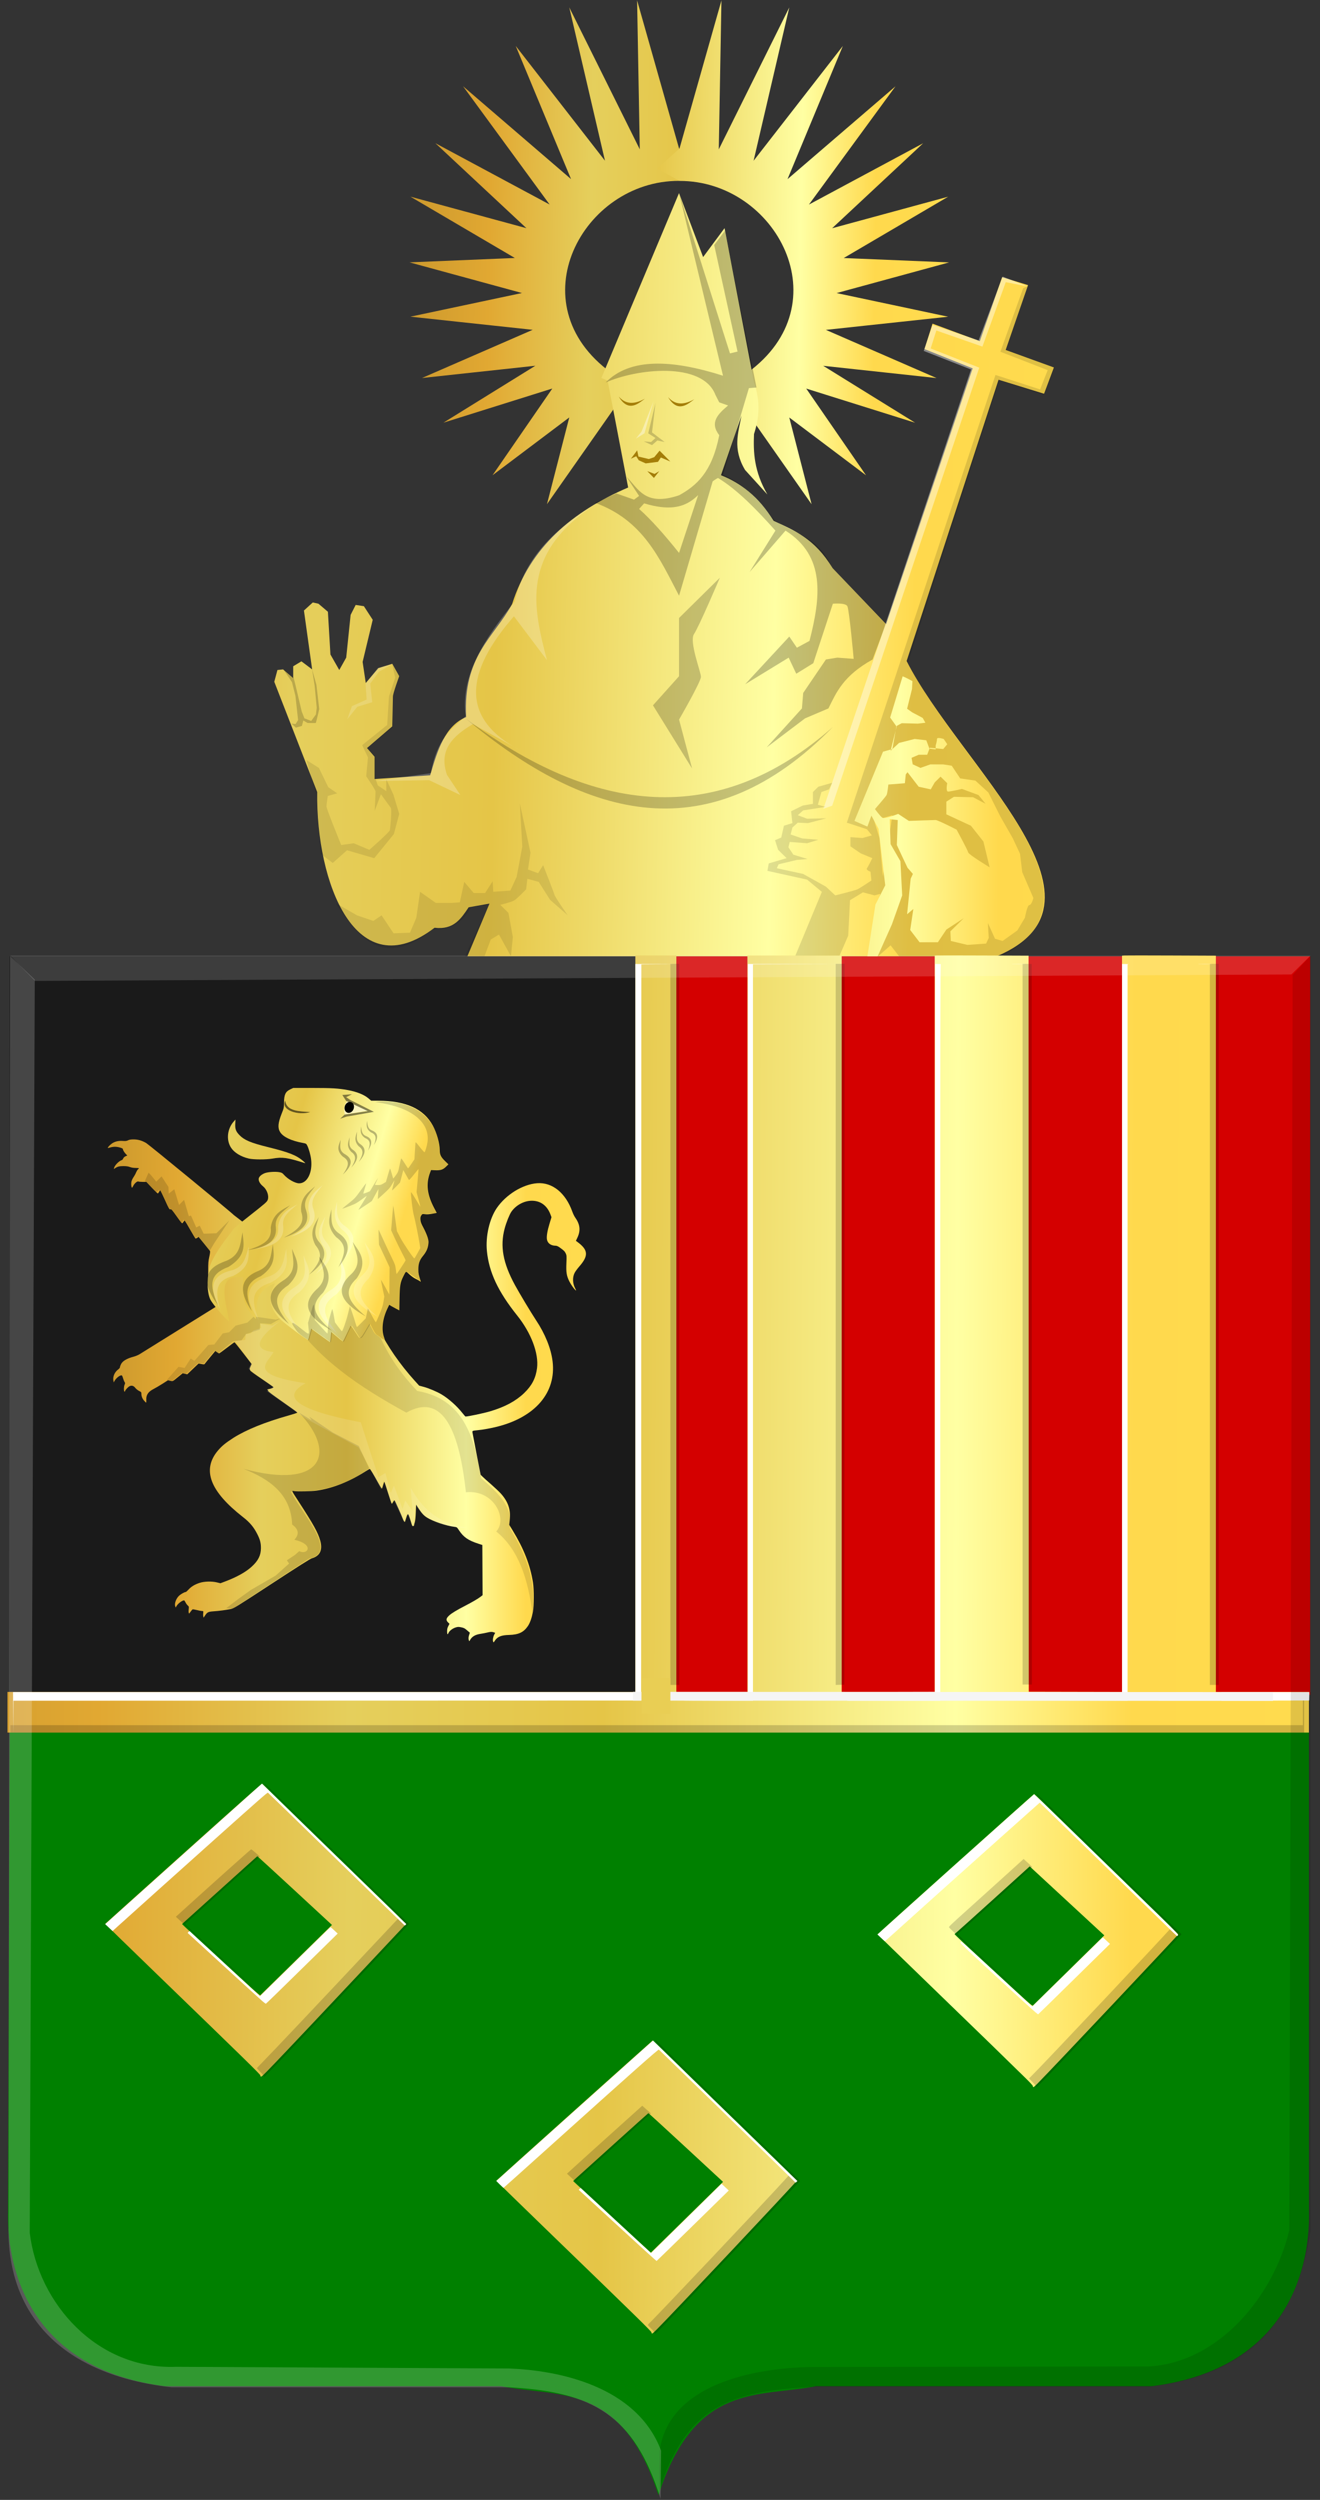 <?xml version="1.0" encoding="UTF-8" standalone="no"?>
<!-- Created with Inkscape (http://www.inkscape.org/) -->

<svg
   xmlns:dc="http://purl.org/dc/elements/1.1/"
   xmlns:cc="http://creativecommons.org/ns#"
   xmlns:rdf="http://www.w3.org/1999/02/22-rdf-syntax-ns#"
   xmlns:svg="http://www.w3.org/2000/svg"
   xmlns="http://www.w3.org/2000/svg"
   xmlns:xlink="http://www.w3.org/1999/xlink"
   xmlns:sodipodi="http://sodipodi.sourceforge.net/DTD/sodipodi-0.dtd"
   xmlns:inkscape="http://www.inkscape.org/namespaces/inkscape"
   width="210.406"
   height="398.406"
   id="svg11513"
   version="1.1"
   inkscape:version="0.48.4 r9939"
   sodipodi:docname="Nieuw document 49">
  <rect width="100%" height="100%" fill="#333333" stroke="none"/>
  <defs
     id="defs11515">
    <linearGradient
       inkscape:collect="always"
       xlink:href="#linearGradient21651"
       id="linearGradient4421"
       gradientUnits="userSpaceOnUse"
       x1="0"
       y1="174.07"
       x2="30"
       y2="174.07"
       gradientTransform="translate(0,158.891)" />
    <linearGradient
       id="linearGradient21651">
      <stop
         id="stop21653"
         offset="0"
         style="stop-color:#cc992d;stop-opacity:1;" />
      <stop
         id="stop21655"
         offset="0.143"
         style="stop-color:#e1a832;stop-opacity:1;" />
      <stop
         style="stop-color:#e5cf5c;stop-opacity:1;"
         offset="0.321"
         id="stop21657" />
      <stop
         id="stop21659"
         offset="0.5"
         style="stop-color:#e5c547;stop-opacity:1;" />
      <stop
         style="stop-color:#ffffa3;stop-opacity:1;"
         offset="0.75"
         id="stop21661" />
      <stop
         id="stop21663"
         offset="0.875"
         style="stop-color:#ffd94d;stop-opacity:1;" />
      <stop
         style="stop-color:#ffdb4e;stop-opacity:1;"
         offset="1"
         id="stop21665" />
    </linearGradient>
    <linearGradient
       gradientUnits="userSpaceOnUse"
       y2="174.07"
       x2="30"
       y1="174.07"
       x1="0"
       id="linearGradient4379"
       xlink:href="#linearGradient21651"
       inkscape:collect="always" />
    <linearGradient
       id="linearGradient4070-8-2-8-8-7-0-6-5">
      <stop
         style="stop-color:#a3a3a3;stop-opacity:1;"
         offset="0"
         id="stop4072-1-2-6-4-1-4-7-9" />
      <stop
         style="stop-color:#b0b0b0;stop-opacity:1;"
         offset="0.143"
         id="stop4074-8-0-7-0-4-8-7-1" />
      <stop
         id="stop4076-6-1-0-3-7-5-9-8"
         offset="0.321"
         style="stop-color:#d1d1d1;stop-opacity:1;" />
      <stop
         style="stop-color:#bdbdbd;stop-opacity:1;"
         offset="0.5"
         id="stop4078-0-2-8-7-6-7-6-1" />
      <stop
         id="stop4080-2-7-1-8-8-3-4-7"
         offset="0.75"
         style="stop-color:#e5e5e5;stop-opacity:1;" />
      <stop
         style="stop-color:#cccccc;stop-opacity:1;"
         offset="0.875"
         id="stop4082-4-7-8-3-2-3-1-8" />
      <stop
         id="stop4084-9-0-3-1-3-0-9-6"
         offset="1"
         style="stop-color:#cccccc;stop-opacity:1;" />
    </linearGradient>
    <linearGradient
       gradientUnits="userSpaceOnUse"
       y2="204.963"
       x2="29.643"
       y1="204.963"
       x1="3.214"
       id="linearGradient4389"
       xlink:href="#linearGradient4070-8-2-8-8-7-0-6-5"
       inkscape:collect="always"
       gradientTransform="translate(336.429,486.112)" />
    <linearGradient
       inkscape:collect="always"
       xlink:href="#linearGradient21651"
       id="linearGradient12226"
       x1="194.112"
       y1="511.298"
       x2="451.603"
       y2="511.298"
       gradientUnits="userSpaceOnUse" />
    <linearGradient
       inkscape:collect="always"
       xlink:href="#linearGradient21651"
       id="linearGradient12234"
       x1="197.474"
       y1="356.284"
       x2="377.535"
       y2="401.417"
       gradientUnits="userSpaceOnUse" />
    <linearGradient
       inkscape:collect="always"
       xlink:href="#linearGradient21651"
       id="linearGradient12242"
       x1="141.359"
       y1="469.757"
       x2="366.481"
       y2="470.767"
       gradientUnits="userSpaceOnUse" />
    <linearGradient
       inkscape:collect="always"
       xlink:href="#linearGradient21651"
       id="linearGradient12250"
       x1="148.152"
       y1="296.707"
       x2="326.037"
       y2="300.279"
       gradientUnits="userSpaceOnUse" />
    <linearGradient
       inkscape:collect="always"
       xlink:href="#linearGradient21651"
       id="linearGradient12258"
       x1="222.919"
       y1="248.893"
       x2="313.052"
       y2="250.678"
       gradientUnits="userSpaceOnUse" />
    <linearGradient
       inkscape:collect="always"
       xlink:href="#linearGradient21651"
       id="linearGradient12266"
       x1="213.83"
       y1="247.473"
       x2="309.32"
       y2="248.902"
       gradientUnits="userSpaceOnUse" />
    <linearGradient
       inkscape:collect="always"
       xlink:href="#linearGradient21651"
       id="linearGradient12274"
       x1="207.728"
       y1="338.783"
       x2="332.614"
       y2="339.036"
       gradientUnits="userSpaceOnUse" />
  </defs>
  <sodipodi:namedview
     id="base"
     pagecolor="#ffffff"
     bordercolor="#666666"
     borderopacity="1.0"
     inkscape:pageopacity="0.0"
     inkscape:pageshadow="2"
     inkscape:zoom="0.98994949"
     inkscape:cx="-46.598515"
     inkscape:cy="145.27591"
     inkscape:document-units="px"
     inkscape:current-layer="layer1-9"
     showgrid="false"
     fit-margin-top="0"
     fit-margin-left="0"
     fit-margin-right="0"
     fit-margin-bottom="0"
     inkscape:window-width="1600"
     inkscape:window-height="837"
     inkscape:window-x="-8"
     inkscape:window-y="-8"
     inkscape:window-maximized="1" />
  <g
     inkscape:label="Laag 1"
     inkscape:groupmode="layer"
     id="layer1"
     transform="translate(-157.844,-208.688)">
    <path
       style="fill:url(#linearGradient12258);fill-opacity:1;stroke:#000000;stroke-width:0.395px;stroke-linecap:butt;stroke-linejoin:miter;stroke-opacity:0"
       d="m 266.084,232.346 -6.687,-23.599 0.427,23.738 -11.24,-22.621 5.691,24.436 -14.228,-18.292 8.821,21.225 -17.215,-14.801 13.801,18.851 -18.211,-9.775 14.512,13.545 -18.496,-5.027 16.646,9.775 -16.789,0.698 17.927,4.887 -17.784,3.77 19.492,2.095 -17.642,7.68 18.069,-1.955 -14.654,9.076 17.358,-5.446 -9.532,13.824 12.236,-9.216 -3.557,13.824 10.671,-15.22 2.703,-2.234 -3.13,-3.491 c -15.135,-10.958 -4.571,-30.631 10.813,-30.58 l 3.557,-1.955 z"
       id="path2998"
       inkscape:connector-curvature="0"
       sodipodi:nodetypes="cccccccccccccccccccccccccccccc" />
    <path
       style="fill:url(#linearGradient12266);fill-opacity:1;stroke:#000000;stroke-width:0.395px;stroke-linecap:butt;stroke-linejoin:miter;stroke-opacity:0"
       d="m 266.155,232.355 6.687,-23.599 -0.427,23.738 11.24,-22.621 -5.691,24.436 14.228,-18.292 -8.821,21.225 17.215,-14.801 -13.801,18.851 18.211,-9.775 -14.512,13.545 18.496,-5.027 -16.646,9.775 16.789,0.698 -17.927,4.887 17.784,3.77 -19.492,2.095 17.642,7.68 -18.069,-1.955 14.654,9.076 -17.358,-5.446 9.532,13.824 -12.236,-9.216 3.557,13.824 -10.671,-15.22 -2.703,-2.234 3.13,-3.491 c 15.135,-10.958 4.571,-30.631 -10.813,-30.58 l -3.557,-1.955 z"
       id="path2998-7"
       inkscape:connector-curvature="0"
       sodipodi:nodetypes="cccccccccccccccccccccccccccccc" />
    <path
       sodipodi:nodetypes="ccccccc"
       id="path3214"
       d="m 262.664,361.574 -102.831,-0.279 -0.711,199.674 c -0.262,10.898 4.683,25.462 25.068,28.012 l 53.56,0 c 9.17,1.793 19.209,-0.646 25.056,17.339 12.42,-81.101 12.591,-162.2 -0.142,-244.745 z"
       style="fill:#008000;fill-opacity:1;stroke:#000000;stroke-width:1.256px;stroke-linecap:butt;stroke-linejoin:miter;stroke-opacity:0"
       inkscape:connector-curvature="0" />
    <path
       sodipodi:nodetypes="ccccccc"
       id="path3214-1"
       d="m 261.724,361.147 104.741,-0.049 0.025,199.871 c 0.262,10.898 -4.683,25.462 -25.068,28.012 l -53.56,0 c -9.17,1.793 -19.209,-0.646 -25.056,17.339 z"
       style="fill:#008000;fill-opacity:1;stroke:#000000;stroke-width:1.256px;stroke-linecap:butt;stroke-linejoin:miter;stroke-opacity:0"
       inkscape:connector-curvature="0" />
    <rect
       y="361.098"
       x="159.369"
       height="117.711"
       width="102.748"
       id="rect4012"
       style="fill:#1a1a1a;fill-opacity:1;fill-rule:evenodd;stroke:#000000;stroke-width:0;stroke-linecap:square;stroke-linejoin:round;stroke-miterlimit:4;stroke-opacity:1;stroke-dasharray:none;stroke-dashoffset:0" />
    <rect
       y="361.098"
       x="262.117"
       height="117.711"
       width="104.57"
       id="rect4012-7"
       style="fill:#d40000;fill-opacity:1;fill-rule:evenodd;stroke:#000000;stroke-width:0;stroke-linecap:square;stroke-linejoin:round;stroke-miterlimit:4;stroke-opacity:1;stroke-dasharray:none;stroke-dashoffset:0" />
    <path
       style="fill:url(#linearGradient12250);fill-opacity:1;stroke:#000000;stroke-width:0.395px;stroke-linecap:butt;stroke-linejoin:miter;stroke-opacity:0"
       d="m 232.348,361.09 3.521,-8.398 -3.32,0.592 c -1.211,1.792 -2.374,3.641 -5.433,3.258 -12.556,9.615 -18.916,-7.203 -18.712,-21.624 l -6.841,-17.575 0.503,-1.876 0.905,-0.099 1.61,1.382 0,-1.876 1.308,-0.79 1.71,1.284 -1.308,-9.38 1.408,-1.284 0.905,0.197 1.509,1.284 0.402,6.813 1.408,2.468 1.107,-1.975 0.704,-6.813 0.805,-1.58 1.308,0.197 1.408,2.172 -1.61,6.714 0.503,3.357 2.012,-2.37 2.213,-0.691 1.107,1.975 c 0,0 -1.006,2.765 -1.006,3.258 0,0.494 -0.101,4.739 -0.101,4.739 l -4.024,3.456 1.207,1.382 0,3.555 8.853,-0.592 c 1.162,-3.952 2.348,-7.876 5.734,-9.281 -0.495,-9.755 4.39,-12.645 7.331,-18.015 2.867,-9.023 9.569,-14.753 18.496,-18.572 l -3.272,-17.036 -0.996,-0.419 12.378,-29.463 3.841,10.193 3.415,-4.608 4.695,24.576 c 1.097,3.177 0.79,5.802 0,8.239 -0.118,2.914 -0.007,5.911 2.134,9.635 l -3.557,-3.91 c -2.038,-3.404 -1.07,-5.965 -0.569,-8.657 l -3.272,9.495 c 3.146,1.224 6.006,3.434 8.394,7.261 3.242,1.528 6.515,2.772 9.39,7.54 l 8.537,8.937 13.801,-40.774 -7.683,-3.072 1.28,-4.049 7.541,2.793 3.557,-10.193 4.126,1.257 -3.557,10.333 7.683,2.793 -1.565,4.189 -7.256,-2.234 -14.654,44.823 c 8.455,16.701 34.917,38.393 14.37,47.057 z"
       id="path5345"
       inkscape:connector-curvature="0"
       sodipodi:nodetypes="ccccccccccccccccccccccccccccsccccccccccccccccccccccccccccccccccc" />
    <path
       style="fill:#000000;fill-opacity:0.241;stroke:#000000;stroke-width:0.395px;stroke-linecap:butt;stroke-linejoin:miter;stroke-opacity:0"
       d="m 266.084,239.44 7.009,29.128 c -8.167,-2.597 -14.829,-2.886 -18.712,1.086 4.876,-2.192 15.44,-3.421 17.505,1.975 l 0.604,1.185 1.408,0.494 c -1.534,1.319 -3.021,2.649 -1.408,4.739 -1.151,5.93 -3.665,8.068 -6.405,9.578 -5.472,1.828 -6.465,-1.053 -8.383,-2.962 l 2.012,3.061 -0.805,0.592 -2.817,-0.987 -3.421,1.481 c 7.741,2.798 10.334,8.963 13.414,14.811 l 5.399,-18.365 -1.811,0.691 -3.588,10.861 c -2.239,-2.79 -4.399,-5.269 -6.371,-7.01 l 0.805,-0.889 c 7.894,2.384 8.529,-2.359 11.771,-4.048 3.052,1.847 6.103,4.981 9.155,8.393 l -4.125,6.615 5.734,-6.615 c 6.425,4.065 5.596,10.656 3.823,17.575 l -2.012,1.086 -1.207,-1.777 -7.042,7.603 6.942,-4.246 1.207,2.567 2.716,-1.679 3.119,-9.479 c 0,0 2.012,-0.197 2.314,0.395 0.302,0.592 1.006,8.393 1.006,8.393 l -2.616,-0.197 -1.811,0.296 -3.622,5.332 -0.201,2.468 -5.634,6.22 6.137,-4.641 3.722,-1.58 c 1.283,-2.6 2.375,-5.2 7.042,-7.8 l 2.113,-5.628 -8.551,-8.985 c -2.347,-5.082 -6.062,-5.468 -9.256,-7.603 -2.471,-3.366 -5.142,-5.946 -8.149,-7.208 l 4.125,-13.823 1.207,-0.099 -5.03,-24.981 -1.71,2.271 3.722,16.983 -1.207,0.296 z"
       id="path5347"
       inkscape:connector-curvature="0"
       sodipodi:nodetypes="cccccccccccccccccccccccccccccccscccccccccccccccccccc" />
    <path
       style="fill:#000000;fill-opacity:0.222;stroke:#000000;stroke-width:0.395px;stroke-linecap:butt;stroke-linejoin:miter;stroke-opacity:0"
       d="m 232.046,323.169 c 20.527,15.333 40.169,17.623 58.552,1.382 -19.517,19.898 -39.034,14.936 -58.552,-1.382 z"
       id="path5349"
       inkscape:connector-curvature="0"
       sodipodi:nodetypes="ccc" />
    <path
       style="fill:#ffffff;fill-opacity:0.429;stroke:#000000;stroke-width:0.395px;stroke-linecap:butt;stroke-linejoin:miter;stroke-opacity:0"
       d="m 290.497,337.091 23.441,-69.808 -7.747,-3.061 0.905,-2.863 7.344,2.567 3.722,-10.269 3.521,0.691 -4.024,-1.58 -3.823,10.17 -7.344,-2.468 -1.408,4.147 7.545,2.962 -23.541,70.005 z"
       id="path5351"
       inkscape:connector-curvature="0" />
    <path
       style="fill:#000000;fill-opacity:0.127;stroke:#000000;stroke-width:0.395px;stroke-linecap:butt;stroke-linejoin:miter;stroke-opacity:0"
       d="m 321.607,254.304 -3.343,10.124 7.647,2.863 -1.636,4.364 -7.149,-2.339 -14.555,44.968 c 7.985,16.35 33.881,37.122 14.876,46.807 l -16.291,0 -1.352,-1.745 -1.992,1.745 -1.209,0 3.486,-22.481 -2.917,0.838 0.854,2.793 0.783,8.727 -1.565,0.419 -1.85,-0.489 -2.063,1.257 -0.285,5.655 -1.423,3.281 -7.043,0 4.268,-10.263 -2.348,-1.955 -6.331,-1.396 0.213,-1.187 2.846,-0.838 -1.352,-1.327 -0.498,-1.536 0.996,-0.419 0.427,-1.885 1.352,-0.419 -0.213,-1.885 1.85,-0.908 1.636,-0.279 0,-1.885 0.854,-0.838 2.205,-0.628 -0.498,1.047 -1.209,0.419 -0.569,2.025 1.209,0.349 -3.557,0.559 -0.854,0.768 1.494,0.559 3.059,-0.07 -2.917,0.768 -1.636,-0.07 -0.854,0.768 -0.285,1.117 1.85,0.628 2.561,0.209 -1.778,0.559 -2.774,-0.209 -0.213,0.838 0.783,1.187 2.276,0.698 -1.707,0.14 -2.917,0.698 -0.285,0.628 4.197,0.908 3.628,2.025 1.494,1.396 c 0,0 3.13,-0.768 3.557,-0.977 0.427,-0.209 2.205,-1.396 2.205,-1.396 l -0.142,-1.396 c 0,0 -0.783,-0.279 -0.569,-0.559 0.213,-0.279 0.854,-1.606 0.854,-1.606 l -1.85,-0.768 -1.636,-1.117 0,-1.466 1.921,0.14 1.494,-0.419 -0.783,-0.977 -3.201,-1.047 23.689,-71.354 7.114,2.304 1.209,-3.072 -7.541,-2.932 3.628,-10.124 z"
       id="path5353"
       inkscape:connector-curvature="0"
       sodipodi:nodetypes="ccccccccccccccccccccccccccccccccccccccccccccccccccccccccccccccsccscccccccccccccc" />
    <path
       style="fill:url(#linearGradient12274);fill-opacity:1;stroke:#000000;stroke-width:0.395px;stroke-linecap:butt;stroke-linejoin:miter;stroke-opacity:0"
       d="m 301.724,316.477 -1.992,6.563 0.996,1.396 -0.64,3.631 -1.494,0.419 -4.553,11.031 2.063,0.908 0.64,-1.745 1.138,2.095 1.067,9.007 -1.565,3.072 -1.28,8.239 1.636,0 2.276,-5.097 1.636,-4.608 -0.285,-5.446 -1.565,-2.723 -0.142,-3.98 1.28,0.14 -0.142,3.98 1.707,3.631 0.854,0.977 -0.356,0.768 -0.569,5.655 0.996,-0.838 -0.498,3.351 1.494,1.955 2.917,0 1.352,-2.025 2.774,-1.815 -2.134,2.095 0.071,1.536 2.632,0.628 2.988,-0.209 0.427,-0.908 -0.142,-2.374 1.138,2.513 1.209,0.349 2.348,-1.676 1.209,-2.025 c 0,0 0.356,-2.025 0.711,-2.025 0.356,0 0.64,-1.117 0.64,-1.117 l -1.778,-4.119 -0.356,-2.932 -1.138,-2.444 -1.992,-3.491 -1.921,-3.84 -2.063,-1.885 -2.419,-0.349 -1.352,-2.025 -1.352,-0.209 -2.063,0 -1.565,0.559 -1.209,-0.559 -0.854,1.257 1.778,2.304 1.921,0.419 0.64,-1.117 0.925,-0.908 1.067,1.047 c 0,0 -0.285,1.327 0.142,1.327 0.427,0 2.205,-0.419 2.205,-0.419 l 2.632,0.977 1.138,1.396 -1.992,-1.047 -3.059,-0.07 -1.209,0.768 0,2.025 3.913,1.815 1.992,2.513 0.996,4.119 c 0,0 -3.343,-2.025 -3.415,-2.374 -0.071,-0.349 -1.85,-3.631 -1.85,-3.631 0,0 -2.988,-1.536 -3.343,-1.536 -0.356,0 -4.268,0.14 -4.268,0.14 l -1.707,-1.117 c 0,0 -2.134,0.838 -2.49,0.628 -0.356,-0.209 -1.209,-1.396 -1.209,-1.396 0,0 1.707,-1.955 1.85,-2.234 0.142,-0.279 0.285,-1.676 0.285,-1.676 l 2.632,-0.209 0.142,-1.396 1.138,-1.466 -0.213,-1.187 1.138,-0.489 1.352,0 0.427,-1.117 2.134,0.209 0.64,-0.768 -0.569,-0.838 c 0,0 -1.067,-0.349 -1.067,0 0,0.349 -0.213,1.047 -0.213,1.047 l 0,0.628 -0.996,-0.14 -0.498,-1.327 -1.85,-0.209 -2.49,0.628 -1.352,1.257 0.996,-3.98 0.783,-0.419 2.561,0.07 1.209,-0.14 -0.427,-0.768 -1.707,-0.908 -0.783,-0.559 0.783,-3.142 0.071,-1.257 c 0,0 -0.996,-0.559 -1.565,-0.768 z"
       id="path5355"
       inkscape:connector-curvature="0" />
    <path
       style="fill:#000000;fill-opacity:0.099;stroke:#000000;stroke-width:0.395px;stroke-linecap:butt;stroke-linejoin:miter;stroke-opacity:0"
       d="m 211.322,352.593 c 3.678,5.43 7.425,10.674 15.493,4.246 2.711,0.122 4.767,-1.043 6.137,-3.555 l 2.817,-0.395 -3.823,8.201 3.119,0 1.006,-2.672 1.308,-0.79 1.911,3.462 0.302,-3.067 -0.704,-3.851 -1.308,-1.284 c 0,0 1.71,-0.395 2.213,-0.691 0.503,-0.296 1.911,-1.777 1.911,-1.777 l 0.201,-1.679 1.811,0.494 1.811,2.863 2.817,2.468 c 0,0 -2.012,-2.863 -2.113,-3.258 -0.101,-0.395 -1.811,-4.739 -1.811,-4.739 l -0.805,1.284 -1.61,-0.592 0.402,-2.666 -0.704,-3.258 -1.006,-4.641 0.402,6.912 -0.905,4.838 -1.006,2.172 -2.716,0.197 -0.101,-1.679 -1.207,1.876 -1.811,0 -1.509,-1.777 -0.704,3.258 -1.408,0.099 -2.414,0 -2.515,-1.777 -0.604,4.147 -1.006,2.37 -2.616,0.099 -1.911,-2.863 -1.308,0.889 -2.616,-0.889 z"
       id="path5357"
       inkscape:connector-curvature="0"
       sodipodi:nodetypes="ccccccccccccscccccsccccccccccccccccccccccccc" />
    <path
       style="fill:#000000;fill-opacity:0.189;stroke:#000000;stroke-width:0.395px;stroke-linecap:butt;stroke-linejoin:miter;stroke-opacity:0"
       d="m 207.574,315.295 0.704,2.518 0.453,3.875 c 0,0 -0.503,2.197 -0.553,2.222 -0.05,0.025 -1.308,0 -1.308,0 l -0.679,-0.395 -0.226,0.864 -0.956,0.272 -0.704,-0.642 0.654,0.074 0.402,-0.642 -0.428,-3.851 -0.553,-2.197 -1.434,-2.123 1.71,1.456 0.327,1.308 0.956,4.048 0.428,1.086 1.081,0.42 0.755,-1.037 0.126,-1.061 -0.327,-3.481 z"
       id="path5359"
       inkscape:connector-curvature="0" />
    <path
       style="fill:#ffffff;fill-opacity:0.17;stroke:#000000;stroke-width:0.395px;stroke-linecap:butt;stroke-linejoin:miter;stroke-opacity:0"
       d="m 213.193,323.319 0.747,-2.095 2.348,-1.047 -0.178,-2.548 1.956,-2.479 2.348,-0.628 -2.17,1.222 -1.387,1.885 0.32,2.967 -2.383,0.733 z"
       id="path5361"
       inkscape:connector-curvature="0" />
    <path
       style="fill:#000000;fill-opacity:0.099;stroke:#000000;stroke-width:0.395px;stroke-linecap:butt;stroke-linejoin:miter;stroke-opacity:0"
       d="m 220.342,314.487 1.174,2.025 -1.032,3.142 -0.036,4.957 -3.984,3.316 1.245,1.292 0,3.596 0.356,1.047 1.352,0.908 0,-1.885 1.138,2.444 0.925,3.072 -0.854,3.212 -3.13,3.84 -4.339,-1.257 -2.276,2.025 -1.921,-1.466 -0.498,-5.585 -0.213,-3.91 -1.565,-5.446 1.992,1.257 1.494,3.072 1.423,0.977 -1.494,0.419 c 0,0 -0.213,1.257 -0.213,1.676 0,0.419 2.348,6.144 2.348,6.144 l 1.992,-0.279 2.49,1.047 c 0,0 3.201,-2.793 3.272,-3.142 0.071,-0.349 0.356,-3.281 0.142,-3.561 -0.213,-0.279 -1.565,-2.164 -1.565,-2.164 l -0.996,2.653 c 0,0 0.142,-2.793 0.142,-3.072 0,-0.279 -1.494,-2.444 -1.494,-2.444 l 0.285,-3.002 -0.925,-1.955 3.984,-3.212 0.285,-4.538 0.996,-3.002 z"
       id="path5363"
       inkscape:connector-curvature="0" />
    <path
       style="fill:none;stroke:#000000;stroke-width:0.395px;stroke-linecap:butt;stroke-linejoin:miter;stroke-opacity:0"
       d="m 236.07,308.951 6.237,6.714 -2.012,-5.134 0,-3.752 0,-3.555 z"
       id="path5365"
       inkscape:connector-curvature="0" />
    <path
       style="fill:#000000;fill-opacity:0.208;stroke:#000000;stroke-width:0.395px;stroke-linecap:butt;stroke-linejoin:miter;stroke-opacity:0"
       d="m 272.59,300.756 -6.506,6.418 0,6.517 0,2.765 -4.158,4.641 6.237,10.071 -2.079,-7.8 c 0,0 3.488,-6.023 3.488,-6.813 0,-0.79 -1.911,-5.628 -1.107,-6.813 0.805,-1.185 4.125,-8.985 4.125,-8.985 z"
       id="path5367"
       inkscape:connector-curvature="0" />
    <path
       style="fill:#a47d08;fill-opacity:1;stroke:#000000;stroke-width:0.395px;stroke-linecap:butt;stroke-linejoin:miter;stroke-opacity:0"
       d="m 264.34,271.974 c 1.32,1.555 2.968,1.021 4.175,0.346 -0.918,0.662 -2.62,2.336 -4.175,-0.346 z"
       id="path5369"
       inkscape:connector-curvature="0"
       sodipodi:nodetypes="ccc" />
    <path
       style="fill:#a47d08;fill-opacity:1;stroke:#000000;stroke-width:0.395px;stroke-linecap:butt;stroke-linejoin:miter;stroke-opacity:0"
       d="m 256.468,271.88 c 1.32,1.555 2.968,1.021 4.175,0.346 -0.918,0.662 -2.62,2.336 -4.175,-0.346 z"
       id="path5369-4"
       inkscape:connector-curvature="0"
       sodipodi:nodetypes="ccc" />
    <path
       style="fill:#ffffff;fill-opacity:0.395;stroke:#000000;stroke-width:0.395px;stroke-linecap:butt;stroke-linejoin:miter;stroke-opacity:0"
       d="m 262.026,272.616 -1.459,5.134 -1.358,0.839 0.905,-1.135 z"
       id="path5389"
       inkscape:connector-curvature="0" />
    <path
       style="fill:#000000;fill-opacity:0.186;stroke:#000000;stroke-width:0.395px;stroke-linecap:butt;stroke-linejoin:miter;stroke-opacity:0"
       d="m 262.328,272.912 -1.157,4.838 1.157,0.741 -0.704,0.642 -1.157,-0.099 1.308,0.592 0.855,-0.741 1.157,0.247 -2.012,-1.53 z"
       id="path5391"
       inkscape:connector-curvature="0" />
    <path
       style="fill:#a47d08;fill-opacity:1;stroke:#000000;stroke-width:0.395px;stroke-linecap:butt;stroke-linejoin:miter;stroke-opacity:0"
       d="m 258.405,281.798 1.006,-1.333 0.201,0.987 1.66,0.395 0.855,-0.296 0.855,-1.037 1.71,1.728 -1.509,-0.642 -0.453,0.691 -1.962,0.247 -1.107,-0.494 -0.402,-0.642 z"
       id="path5393"
       inkscape:connector-curvature="0" />
    <path
       style="fill:#a47d08;fill-opacity:1;stroke:#000000;stroke-width:0.395px;stroke-linecap:butt;stroke-linejoin:miter;stroke-opacity:0"
       d="m 261.02,283.773 1.056,1.086 0.855,-1.086 -0.755,0.444 z"
       id="path5395"
       inkscape:connector-curvature="0" />
    <path
       style="fill:#ffffff;fill-opacity:0.231;stroke:#000000;stroke-width:0.395px;stroke-linecap:butt;stroke-linejoin:miter;stroke-opacity:0"
       d="m 252.994,288.898 c -6.194,3.716 -11.414,8.228 -13.089,15.639 -4.866,5.932 -8.727,11.937 -7.825,18.292 -2.236,1.987 -4.615,3.592 -5.549,9.076 l -8.963,1.257 8.679,-0.14 4.98,2.374 -2.134,-3.212 c -1.4,-4.061 1.026,-6.245 4.126,-8.099 l 7.825,4.329 c -10.067,-5.155 -9.02,-12.631 -1.28,-21.504 l 5.264,6.982 c -2.242,-8.578 -4.255,-17.145 7.967,-24.995 z"
       id="path5397"
       inkscape:connector-curvature="0"
       sodipodi:nodetypes="ccccccccccccc" />
    <path
       style="fill:url(#linearGradient12242);fill-opacity:1"
       d="m 261.725,580.552 c -0.025,-0.023 -0.045,-0.091 -0.045,-0.152 0,-0.161 -2.23,-2.345 -15.892,-15.561 -4.867,-4.708 -8.84,-8.583 -8.829,-8.61 0.028,-0.067 24.875,-22.344 24.921,-22.344 0.02,0 1.978,1.892 4.35,4.205 4.152,4.048 6.903,6.724 14.894,14.481 2.039,1.979 3.707,3.635 3.707,3.68 0,0.148 -19.938,21.323 -22.26,23.641 -0.692,0.691 -0.757,0.742 -0.846,0.66 z m 5.218,-18.109 c 2.936,-2.888 5.522,-5.425 5.747,-5.639 l 0.408,-0.389 -5.927,-5.485 c -3.26,-3.017 -5.95,-5.478 -5.977,-5.469 -0.028,0.009 -2.455,2.187 -5.393,4.84 -2.938,2.653 -5.623,5.076 -5.966,5.383 -0.343,0.307 -0.623,0.581 -0.623,0.607 0,0.043 12.327,11.402 12.374,11.402 0.01,0 2.421,-2.363 5.358,-5.25 z m 55.571,-21.154 c -0.024,-0.022 -0.043,-0.093 -0.043,-0.157 0,-0.065 -0.453,-0.564 -1.024,-1.127 -2.552,-2.515 -7.415,-7.241 -15.241,-14.81 -4.658,-4.506 -8.469,-8.212 -8.469,-8.236 0,-0.07 24.891,-22.37 24.948,-22.351 0.028,0.009 0.71,0.661 1.516,1.45 2.5,2.447 11.209,10.92 16.451,16.007 2.752,2.671 5.004,4.873 5.004,4.895 0,0.116 -20.633,21.99 -22.431,23.782 -0.53,0.527 -0.64,0.613 -0.71,0.549 z m 5.716,-18.618 5.638,-5.543 -5.945,-5.497 -5.945,-5.497 -5.939,5.375 c -3.266,2.956 -5.984,5.39 -6.038,5.408 -0.067,0.023 1.928,1.899 6.135,5.769 5.802,5.337 6.242,5.728 6.346,5.632 0.061,-0.057 2.648,-2.598 5.749,-5.646 z m -128.846,16.937 c -0.025,-0.023 -0.045,-0.094 -0.045,-0.158 0,-0.166 -2.173,-2.293 -16.498,-16.149 -4.533,-4.385 -8.233,-7.991 -8.222,-8.015 0.011,-0.023 5.627,-5.07 12.48,-11.214 10.109,-9.063 12.476,-11.156 12.543,-11.089 0.799,0.804 10.093,9.853 19.764,19.243 l 3.174,3.082 -0.388,0.408 c -0.213,0.224 -2.888,3.072 -5.944,6.328 -5.787,6.166 -12.874,13.672 -14.681,15.547 -2.035,2.113 -2.057,2.133 -2.183,2.017 z m 5.403,-18.28 c 2.946,-2.896 5.495,-5.4 5.665,-5.563 l 0.308,-0.297 -5.929,-5.483 c -3.261,-3.016 -5.95,-5.476 -5.974,-5.467 -0.025,0.009 -2.544,2.273 -5.598,5.032 -3.054,2.759 -5.741,5.18 -5.97,5.379 -0.23,0.2 -0.417,0.386 -0.417,0.415 0,0.029 2.782,2.605 6.183,5.724 5.082,4.662 6.2,5.659 6.28,5.599 0.053,-0.04 2.507,-2.443 5.454,-5.339 z m -45.751,-39.76 0,-3.241 50.041,0 50.041,0 0,-58.674 0,-58.674 3.269,0 3.269,0 0,58.674 0,58.674 5.661,0 5.661,0 0,-58.674 0,-58.674 7.515,0 7.515,0 0,58.674 0,58.674 7.414,0 7.414,0 0,-58.667 0,-58.667 0.165,-0.029 c 0.091,-0.016 3.457,-0.015 7.481,0.002 l 7.316,0.031 0.017,58.65 0.017,58.65 7.43,0.016 7.43,0.016 0,-58.667 0,-58.667 0.421,-0.029 c 0.232,-0.016 3.598,-0.015 7.481,0.002 l 7.06,0.03 0,58.665 0,58.665 7.414,0 7.414,0 0,3.241 0,3.241 -103.722,0 -103.722,0 0,-3.241 z"
       id="path10819"
       inkscape:connector-curvature="0" />
    <path
       style="fill:#000000;fill-opacity:0.179"
       d="m 262.182,580.555 c -0.025,-0.023 -0.045,-0.096 -0.045,-0.163 0,-0.067 -0.227,-0.337 -0.505,-0.602 -0.278,-0.264 -0.505,-0.522 -0.505,-0.573 0,-0.051 0.095,-0.175 0.21,-0.276 0.737,-0.641 18.365,-19.29 21.636,-22.888 l 0.869,-0.956 -0.264,-0.291 c -0.455,-0.502 -15.765,-15.427 -19.811,-19.314 -1.154,-1.108 -1.498,-1.475 -1.463,-1.558 0.038,-0.092 0.089,-0.065 0.325,0.172 0.656,0.659 10.47,10.217 16.089,15.669 3.355,3.255 6.224,6.046 6.377,6.202 l 0.278,0.284 -4.885,5.204 c -9.645,10.274 -16.749,17.775 -17.722,18.711 -0.435,0.419 -0.496,0.458 -0.582,0.379 z m -7.778,-19.735 -6.185,-5.711 1.247,-1.14 c 1.151,-1.052 3.589,-3.251 8.731,-7.874 l 2.019,-1.815 0.688,0.608 0.688,0.608 -5.511,4.977 c -3.031,2.737 -5.714,5.155 -5.962,5.372 -0.248,0.217 -0.452,0.413 -0.454,0.436 -0.002,0.023 2.478,2.317 5.51,5.099 3.032,2.781 5.49,5.078 5.463,5.104 -0.027,0.026 -2.833,-2.523 -6.234,-5.665 z m 68.549,-19.657 c -0.021,-0.094 -0.276,-0.409 -0.568,-0.7 l -0.53,-0.53 0.323,-0.312 c 1.573,-1.518 22.451,-23.676 22.45,-23.827 0,-0.054 -2.407,-2.408 -12.911,-12.63 -4.755,-4.627 -8.655,-8.439 -8.667,-8.47 -0.104,-0.274 0.434,0.199 2.343,2.064 6.036,5.894 19.266,18.752 20.156,19.589 l 0.631,0.594 -5.881,6.263 c -12.282,13.08 -16.973,18.009 -17.221,18.098 -0.054,0.019 -0.102,-0.034 -0.125,-0.139 z m -123.132,-1.681 c -0.025,-0.094 -0.27,-0.39 -0.545,-0.658 -0.275,-0.268 -0.49,-0.511 -0.479,-0.541 0.012,-0.03 0.401,-0.442 0.866,-0.916 1.717,-1.75 8.731,-9.17 17.75,-18.778 2.107,-2.245 3.907,-4.157 4,-4.249 0.166,-0.166 0.167,-0.169 0.042,-0.319 -0.122,-0.146 -20.114,-19.619 -21.077,-20.53 -0.316,-0.299 -0.454,-0.472 -0.41,-0.513 0.044,-0.041 0.577,0.437 1.578,1.417 2.374,2.323 12.34,12.02 17.142,16.68 l 4.362,4.232 -0.161,0.161 c -0.089,0.089 -2.674,2.839 -5.745,6.113 -9.103,9.703 -14.279,15.166 -16.919,17.859 -0.253,0.258 -0.347,0.268 -0.406,0.042 z m 117.8,-15.711 c -3.978,-3.618 -8.398,-7.732 -8.505,-7.917 -0.057,-0.098 0.321,-0.462 2.644,-2.546 1.491,-1.338 4.181,-3.765 5.979,-5.394 l 3.269,-2.962 0.682,0.625 0.682,0.625 -1.626,1.477 c -5.71,5.188 -10.18,9.201 -10.269,9.22 -0.066,0.014 1.919,1.893 5.416,5.126 3.036,2.807 5.497,5.104 5.47,5.104 -0.027,0 -1.71,-1.51 -3.74,-3.356 z m -122.388,-1.001 c -1.623,-1.471 -4.392,-4.01 -6.153,-5.642 l -3.201,-2.968 1.045,-0.949 c 4.221,-3.833 10.889,-9.797 10.953,-9.797 0.043,0 0.371,0.256 0.728,0.569 l 0.65,0.569 -5.579,5.04 c -3.069,2.772 -5.752,5.189 -5.963,5.371 -0.211,0.182 -0.384,0.35 -0.384,0.374 0,0.024 2.464,2.306 5.476,5.072 3.012,2.766 5.454,5.031 5.428,5.033 -0.026,0.003 -1.376,-1.2 -2.999,-2.671 z m -35.739,-38.55 0,-0.592 103.014,0 103.014,0 0,-2.649 c 0,-2.313 0.013,-2.649 0.101,-2.649 0.089,0 0.101,0.402 0.101,3.241 l 0,3.241 -103.115,0 -103.115,0 0,-0.592 z m 105.205,-64.47 0,-57.459 0.708,0 0.708,0 0,57.459 0,57.459 -0.708,0 -0.708,0 0,-57.459 z m 26.352,0.002 0,-57.461 0.708,0 0.708,0 -0.017,57.443 -0.017,57.443 -0.691,0.018 -0.691,0.018 0,-57.461 z m 59.645,-0.002 0,-57.459 0.708,0 0.708,0 0,57.459 0,57.459 -0.708,0 -0.708,0 0,-57.459 z m -29.856,-0.033 0,-57.43 0.725,0.018 0.725,0.018 0.017,57.412 0.017,57.412 -0.741,0 -0.741,0 0,-57.43 z"
       id="path10938"
       inkscape:connector-curvature="0" />
    <path
       style="fill:#ffffff"
       d="m 256.269,563.358 -6.177,-5.683 0.151,-0.149 0.151,-0.149 5.613,5.19 5.613,5.19 0.193,-0.186 c 0.173,-0.167 1.813,-1.778 8.949,-8.796 l 2.099,-2.064 0.572,0.538 0.572,0.538 -5.725,5.609 c -3.149,3.085 -5.75,5.617 -5.779,5.627 -0.03,0.01 -2.834,-2.539 -6.232,-5.665 z m -18.758,-6.533 -0.555,-0.552 11.942,-10.71 c 6.568,-5.891 12.189,-10.927 12.491,-11.191 l 0.549,-0.481 1.543,1.509 c 3.288,3.215 9.351,9.116 15.28,14.871 l 6.189,6.008 -0.14,0.13 -0.14,0.13 -0.258,-0.248 c -0.142,-0.136 -0.788,-0.767 -1.435,-1.401 -1.727,-1.692 -15.22,-14.819 -17.808,-17.325 -1.221,-1.182 -2.256,-2.186 -2.299,-2.231 -0.085,-0.087 -3.977,3.366 -17.819,15.813 -3.795,3.412 -6.919,6.21 -6.942,6.217 -0.023,0.007 -0.291,-0.235 -0.597,-0.539 z m 85.39,-27.435 c -0.733,-0.607 -9.542,-8.684 -10.784,-9.888 -1.213,-1.176 -1.239,-1.207 -1.122,-1.327 0.118,-0.12 0.238,-0.014 5.755,5.087 l 5.635,5.21 3.606,-3.54 c 1.983,-1.947 4.512,-4.432 5.62,-5.522 l 2.014,-1.982 0.575,0.532 0.575,0.532 -0.309,0.297 c -0.17,0.163 -2.74,2.688 -5.711,5.61 -2.971,2.922 -5.416,5.313 -5.434,5.313 -0.018,0 -0.207,-0.145 -0.42,-0.321 z m -123.263,-1.805 c -0.289,-0.244 -3.083,-2.786 -6.208,-5.648 l -5.681,-5.204 0.152,-0.15 0.152,-0.15 5.617,5.19 5.617,5.19 0.358,-0.352 c 5.95,-5.856 10.847,-10.647 10.882,-10.647 0.025,0 0.292,0.231 0.595,0.514 l 0.55,0.514 -2.159,2.119 c -7.082,6.951 -9.253,9.068 -9.298,9.068 -0.028,0 -0.287,-0.2 -0.576,-0.444 z m 98.645,-10.062 -0.571,-0.535 0.681,-0.603 c 0.374,-0.331 5.98,-5.356 12.457,-11.166 6.477,-5.81 11.8,-10.571 11.829,-10.581 0.029,-0.01 2.146,2.023 4.704,4.518 2.558,2.495 7.729,7.523 11.489,11.173 6.677,6.481 6.835,6.64 6.738,6.78 -0.055,0.078 -0.125,0.134 -0.156,0.125 -0.031,-0.01 -0.974,-0.915 -2.095,-2.012 -1.545,-1.511 -12.484,-12.158 -19.267,-18.753 l -0.511,-0.496 -1.747,1.552 c -4.573,4.063 -17.162,15.342 -20.847,18.678 -1.127,1.02 -2.068,1.854 -2.091,1.854 -0.023,0 -0.299,-0.241 -0.613,-0.535 z m -123.082,-1.633 -0.59,-0.548 11.67,-10.467 c 6.419,-5.757 12.042,-10.797 12.496,-11.199 l 0.826,-0.732 1.709,1.666 c 5.926,5.779 8.693,8.471 14.614,14.218 3.652,3.544 6.646,6.461 6.654,6.481 0.031,0.079 -0.178,0.266 -0.251,0.224 -0.042,-0.024 -4.948,-4.787 -10.902,-10.585 -5.954,-5.798 -10.847,-10.55 -10.875,-10.56 -0.1,-0.039 -1.078,0.818 -8.482,7.435 -4.993,4.463 -14.274,12.789 -15.606,14 l -0.675,0.614 -0.59,-0.548 z m -15.263,-34.274 -0.016,-3.256 49.603,0 49.603,0 0,-58.02 0,-58.02 3.286,0.015 3.286,0.015 -2.814,0.017 -2.814,0.017 -0.017,58.658 -0.017,58.658 -50.024,0.016 -50.024,0.016 -0.018,2.571 -0.018,2.571 -0.016,-3.256 z m 106.649,-1.927 c -0.025,-0.023 -0.045,-0.331 -0.045,-0.686 l 0,-0.644 5.257,0 5.257,0 0,-58.02 0,-58.02 7.498,0.015 7.498,0.015 -7.093,0.016 -7.093,0.016 0,58.674 0,58.674 -5.616,0 c -3.089,0 -5.637,-0.019 -5.661,-0.042 z m 26.307,-0.644 0,-0.685 6.992,-0.016 6.992,-0.016 0.017,-58.004 0.017,-58.004 0.489,0.005 c 0.269,0.003 0.451,0.019 0.404,0.036 -0.067,0.025 -0.084,11.824 -0.084,58.7 l 0,58.669 -7.414,0 -7.414,0 0,-0.685 z m 35.972,0.638 -6.184,-0.016 0,-0.654 0,-0.654 7.009,0 7.009,0 0,-58.02 0,-58.02 0.59,0.008 c 0.324,0.005 0.521,0.021 0.438,0.035 l -0.152,0.027 0,58.67 0,58.67 -1.264,-0.015 c -0.695,-0.008 -4.046,-0.022 -7.447,-0.032 z m 23.673,-0.638 0,-0.686 7.011,0 7.011,0 -0.019,0.67 -0.019,0.67 -6.992,0.016 -6.992,0.016 0,-0.686 z M 319.299,362.336 c 0.493,-0.011 1.282,-0.011 1.752,0 0.47,0.011 0.067,0.019 -0.897,0.019 -0.964,-4e-5 -1.349,-0.009 -0.855,-0.019 z m 29.718,2e-5 c 0.491,-0.011 1.295,-0.011 1.786,0 0.491,0.011 0.089,0.019 -0.893,0.019 -0.982,0 -1.384,-0.009 -0.893,-0.019 z"
       id="path10934"
       inkscape:connector-curvature="0" />
    <path
       id="path6370-8"
       d="m 159.481,360.986 3.936,4.032 200.267,-1.027 3.058,-3.005 z"
       style="fill:#ffffff;fill-opacity:0.156;stroke:#000000;stroke-width:1.256px;stroke-linecap:butt;stroke-linejoin:miter;stroke-opacity:0"
       inkscape:connector-curvature="0"
       sodipodi:nodetypes="ccccc" />
    <path
       sodipodi:nodetypes="ccccccccccc"
       id="path6346-7-6"
       d="m 366.757,360.986 -2.865,3.095 -0.536,200.026 c -2.45,10.362 -11.108,21.056 -22.338,21.721 l -53.773,0.089 c -9.194,0.132 -22.786,2.728 -24.264,13.373 l -0.089,6.496 c 4.181,-13.456 11.191,-16.011 24.357,-16.695 l 53.78,0 c 17.041,-1.993 23.862,-11.647 25.727,-25.017 z"
       style="fill:#000000;fill-opacity:0.114;stroke:#000000;stroke-width:1.256px;stroke-linecap:butt;stroke-linejoin:miter;stroke-opacity:0"
       inkscape:connector-curvature="0" />
    <path
       sodipodi:nodetypes="ccccccccccc"
       id="path6346-72"
       d="m 159.452,361.043 3.936,3.764 -0.804,199.714 c 1.358,11.345 10.805,21.855 23.32,21.364 l 53.058,0.268 c 7.67,0.278 20.354,2.693 24.264,13.105 l -0.089,7.657 c -4.181,-13.456 -11.013,-17.082 -24.178,-17.767 l -53.78,0 c -17.672,-1.993 -25.969,-11.647 -25.979,-25.017 z"
       style="fill:#ffffff;fill-opacity:0.193;stroke:#000000;stroke-width:1.256px;stroke-linecap:butt;stroke-linejoin:miter;stroke-opacity:0"
       inkscape:connector-curvature="0" />
    <g
       transform="matrix(0.296,0,0,0.255,117.572,299.965)"
       id="layer1-9"
       inkscape:label="Laag 1">
      <path
         style="fill:url(#linearGradient12226);fill-opacity:1.0"
         d="m 402.539,667.439 c 1.431,-2.508 3.457,-3.459 7.629,-3.58 5.121,-0.148 7.842,-1.623 10.117,-5.483 1.155,-1.96 2.087,-4.984 2.745,-8.915 0.646,-3.853 0.651,-13.925 0.028,-18.525 -1.525,-10.941 -4.908,-20.946 -10.998,-32.527 l -1.771,-3.369 0.27,-2.924 c 0.602,-6.502 -0.847,-11.542 -4.771,-16.595 -0.929,-1.197 -3.265,-3.765 -5.19,-5.708 -1.925,-1.942 -3.995,-4.097 -4.6,-4.787 l -1.1,-1.256 -2.13,-12.621 c -1.171,-6.941 -2.192,-13.097 -2.268,-13.678 -0.164,-1.233 -0.115,-1.26 2.671,-1.557 2.803,-0.298 7.264,-1.226 10.601,-2.206 20.655,-6.06 31.892,-21.443 29.853,-40.867 -0.843,-8.034 -4.002,-17.134 -8.934,-25.738 -2.553,-4.454 -8.974,-16.876 -11.369,-21.997 -6.42,-13.725 -8.056,-24.206 -5.503,-35.251 0.871,-3.765 2.618,-8.839 3.612,-10.489 2.645,-4.391 7.323,-7.14 11.672,-6.861 4.372,0.281 7.633,3.233 9.345,8.461 l 0.591,1.803 -1.019,3.865 c -1.202,4.558 -1.706,8.046 -1.442,9.979 0.333,2.436 2.131,3.977 4.642,3.977 0.637,0 1.304,0.34 2.326,1.186 2.185,1.81 2.638,2.334 3.19,3.694 0.464,1.144 0.493,1.675 0.332,6.093 -0.206,5.645 0.103,7.88 1.552,11.265 0.902,2.106 2.552,4.81 3.422,5.611 0.372,0.342 0.334,0.135 -0.186,-1.016 -1.454,-3.215 -1.606,-6.871 -0.405,-9.756 0.356,-0.855 1.485,-2.665 2.51,-4.021 5.109,-6.764 4.89,-10.386 -0.927,-15.377 l -0.846,-0.725 0.788,-1.952 c 1.841,-4.56 1.474,-8.282 -1.257,-12.763 -0.416,-0.683 -1.08,-2.287 -1.474,-3.563 -3.612,-11.689 -10.748,-18.391 -18.876,-17.729 -7.77,0.633 -16.832,7.095 -21.808,15.553 -3.919,6.66 -6.079,17.604 -5.298,26.831 1.126,13.287 5.998,25.323 16.318,40.314 7.521,10.925 11.658,23.642 10.68,32.831 -0.664,6.238 -2.768,10.966 -6.96,15.639 -4.517,5.034 -10.373,8.674 -18.36,11.413 -3.449,1.183 -11.809,3.233 -13.215,3.241 -0.089,0 -0.812,-0.952 -1.602,-2.117 -3.048,-4.489 -7.428,-9.03 -11.321,-11.736 -2.332,-1.621 -6.742,-3.794 -9.423,-4.642 l -2.618,-0.828 -2.491,-3.203 c -7.802,-10.029 -14.757,-21.712 -18.96,-31.851 -1.247,-3.008 -1.598,-3.598 -2.687,-4.515 -3.801,-3.205 -75.376,-66.621 -75.624,-67.005 -0.692,-1.066 -45.782,-44.068 -47.228,-45.041 -2.326,-1.565 -4.429,-2.269 -6.782,-2.269 -1.443,0 -2.258,0.154 -2.973,0.557 -0.804,0.455 -1.333,0.528 -2.882,0.398 -2.345,-0.198 -4.382,0.396 -5.952,1.732 -1.146,0.975 -2.258,2.425 -2.042,2.663 0.066,0.074 0.634,-0.058 1.259,-0.297 0.625,-0.239 1.75,-0.442 2.5,-0.451 1.643,-0.028 4.327,0.855 4.327,1.414 0,0.644 0.787,2.188 1.603,3.141 l 0.759,0.888 -0.945,0.5 c -0.585,0.309 -1.056,0.828 -1.238,1.362 -0.161,0.474 -0.491,0.931 -0.733,1.017 -1.482,0.522 -3.721,3.093 -4.156,4.774 -0.238,0.918 -0.235,0.923 0.338,0.457 1.425,-1.16 2.402,-1.47 4.635,-1.466 1.596,0 2.595,0.165 3.534,0.577 0.845,0.37 1.935,0.575 3.075,0.577 0.972,0 1.767,0.08 1.767,0.176 2e-4,0.096 -0.218,0.392 -0.487,0.661 -0.267,0.269 -0.69,1.04 -0.938,1.713 -0.525,1.427 -0.802,2.011 -1.78,3.759 -0.395,0.707 -0.793,1.884 -0.884,2.617 -0.175,1.412 0.051,3.408 0.386,3.408 0.109,0 0.404,-0.514 0.654,-1.141 0.593,-1.489 2.164,-3.045 2.751,-2.722 0.235,0.129 1.294,0.239 2.35,0.244 l 1.921,0 3.002,3.698 c 1.651,2.034 3.114,3.622 3.251,3.529 0.138,-0.093 0.427,-0.553 0.646,-1.022 0.218,-0.469 0.484,-0.852 0.59,-0.852 0.106,0 1.24,2.685 2.521,5.968 2.175,5.574 2.368,5.957 2.926,5.802 0.53,-0.148 0.914,0.353 3.427,4.468 2.463,4.034 2.87,4.569 3.145,4.136 0.172,-0.275 0.498,-0.76 0.72,-1.078 0.493,-0.708 0.175,-1.206 3.505,5.509 1.345,2.714 2.544,5.049 2.663,5.188 0.123,0.14 0.551,-0.028 0.976,-0.346 l 0.759,-0.599 2.991,4.236 c 1.645,2.329 3.085,4.411 3.201,4.626 0.117,0.217 -0.054,1.764 -0.393,3.509 -0.516,2.672 -0.6,3.928 -0.588,8.775 0.028,4.791 0.103,6.08 0.597,8.414 0.836,3.958 1.962,7.869 3.148,10.936 l 1.031,2.668 -20.194,14.576 c -11.107,8.017 -20.788,15.01 -21.515,15.54 -0.727,0.53 -2.14,1.216 -3.141,1.524 -3.757,1.157 -6.004,2.698 -6.889,4.723 -0.307,0.703 -0.558,1.548 -0.558,1.878 0,0.347 -0.397,0.935 -0.944,1.397 -1.946,1.645 -3.016,4.544 -2.595,7.03 l 0.183,1.089 0.399,-0.87 c 0.917,-2.001 3.406,-4.114 4.031,-3.421 0.143,0.159 0.423,0.969 0.621,1.801 0.198,0.832 0.542,1.821 0.766,2.199 0.361,0.612 0.364,0.8 0.028,1.713 -0.424,1.126 -0.511,3.569 -0.149,4.202 0.178,0.314 0.27,0.261 0.412,-0.236 0.247,-0.865 1.631,-2.573 2.466,-3.045 1.103,-0.624 2.15,-0.25 3.037,1.085 0.432,0.65 1.345,1.501 2.028,1.891 1.125,0.641 1.243,0.806 1.243,1.724 0,1.599 0.532,3.165 1.502,4.421 0.492,0.637 0.974,1.159 1.07,1.159 0.097,0 0.138,-0.834 0.089,-1.855 -0.138,-2.95 1.064,-4.984 3.942,-6.674 0.969,-0.569 3.1,-2.023 4.737,-3.231 l 2.976,-2.197 1.219,0.34 c 1.419,0.396 1.203,0.521 4.473,-2.592 l 2.245,-2.137 1.221,0.341 1.222,0.341 3.054,-3.377 3.054,-3.377 1.546,0.32 c 1.473,0.306 1.564,0.29 1.939,-0.336 0.215,-0.361 1.548,-2.267 2.961,-4.235 l 2.568,-3.579 0.882,0.746 c 0.485,0.41 1.016,0.746 1.178,0.746 0.163,0 2.038,-1.567 4.167,-3.482 2.13,-1.915 3.977,-3.473 4.106,-3.462 0.129,0.027 2.261,3.076 4.737,6.812 l 4.503,6.793 -0.634,1.59 c -0.388,0.973 -0.533,1.66 -0.374,1.769 0.143,0.099 0.229,0.363 0.189,0.588 -0.046,0.247 2.397,2.335 6.195,5.298 3.447,2.689 6.307,5.018 6.354,5.176 0.112,0.372 -0.971,0.914 -2.291,1.148 -0.571,0.102 -1.039,0.298 -1.039,0.437 0,0.14 0.123,0.253 0.272,0.253 0.152,0 0.238,0.22 0.195,0.487 -0.054,0.345 2.23,2.356 7.828,6.891 4.348,3.522 7.899,6.534 7.892,6.693 0,0.159 -2.092,0.966 -4.633,1.793 -12.67,4.122 -22.943,8.951 -29.785,14 -4.064,3 -6.332,5.162 -8.363,7.973 -8.661,11.993 -4.301,25.389 13.515,41.529 3.726,3.376 5.772,6.21 7.738,10.719 1.474,3.38 1.936,5.463 1.929,8.692 0,4.527 -1.471,7.907 -5.042,11.662 -3.16,3.323 -7.95,6.425 -14.041,9.095 l -2.73,1.196 -1.851,-0.525 c -2.866,-0.813 -6.786,-0.687 -9.396,0.303 -2.591,0.982 -4.495,2.329 -5.961,4.216 -0.633,0.815 -1.303,1.482 -1.488,1.482 -0.587,2.8e-4 -2.398,1.149 -3.413,2.165 -1.712,1.715 -2.795,5.075 -2.198,6.822 l 0.246,0.719 0.406,-0.87 c 0.725,-1.555 3.059,-3.614 4.096,-3.614 0.143,0 0.485,0.555 0.76,1.233 0.275,0.678 0.816,1.555 1.202,1.948 0.646,0.659 0.688,0.838 0.529,2.243 -0.095,0.84 -0.095,1.87 0,2.288 0.169,0.751 0.183,0.743 0.986,-0.601 0.447,-0.749 0.955,-1.422 1.128,-1.496 0.172,-0.074 1.237,0.135 2.365,0.462 1.128,0.327 2.367,0.595 2.754,0.595 0.678,0 0.699,0.047 0.573,1.289 -0.072,0.708 -0.052,1.638 0.046,2.065 l 0.175,0.777 0.737,-1.288 c 1.225,-2.142 1.752,-2.444 4.657,-2.674 2.823,-0.222 6.616,-0.804 9.24,-1.415 1.609,-0.375 2.775,-1.212 22.036,-15.833 14.387,-10.921 20.708,-15.56 21.606,-15.856 4.373,-1.439 5.933,-5.223 4.545,-11.02 -1.215,-5.078 -3.59,-10.052 -11.841,-24.806 -3.717,-6.647 -3.65,-6.472 -2.383,-6.188 1.678,0.376 9.449,0.176 12.364,-0.319 8.556,-1.452 17.554,-5.588 26.36,-12.114 1.037,-0.769 2.001,-1.398 2.143,-1.398 0.272,0 1.916,3.124 4.694,8.931 0.938,1.96 1.786,3.461 1.886,3.336 0.1,-0.126 0.397,-1.174 0.661,-2.332 0.264,-1.158 0.555,-2.006 0.647,-1.886 0.092,0.121 0.982,3.254 1.978,6.963 0.996,3.709 1.897,6.745 2.002,6.746 0.106,0 0.438,-0.537 0.741,-1.194 0.303,-0.657 0.647,-1.082 0.765,-0.943 0.269,0.316 4.004,9.997 4.459,11.559 0.307,1.053 0.961,2.117 1.141,1.856 0.04,-0.06 0.281,-0.98 0.536,-2.047 0.252,-1.067 0.615,-2.173 0.802,-2.457 0.31,-0.47 0.38,-0.414 0.781,0.635 0.241,0.633 0.744,2.423 1.115,3.978 0.5,2.095 0.755,2.753 0.985,2.541 0.172,-0.157 0.388,-0.2 0.483,-0.096 0.095,0.104 0.172,-0.06 0.172,-0.365 0,-0.306 0.172,-1.144 0.388,-1.862 0.244,-0.82 0.45,-3.121 0.554,-6.189 l 0.166,-4.884 1.371,2.418 c 1.796,3.168 2.839,4.467 4.606,5.738 3.167,2.277 10.383,5.086 14.597,5.682 1.388,0.198 1.398,0.206 2.58,2.27 2.434,4.253 4.936,6.247 10.423,8.304 l 2.094,0.785 0.066,15.692 0.066,15.692 -1.115,1.005 c -1.271,1.146 -4.728,3.492 -8.182,5.552 -4.605,2.747 -7.347,4.676 -8.703,6.123 -1.688,1.802 -1.84,2.905 -0.595,4.329 l 0.78,0.892 -0.649,1.42 c -0.487,1.066 -0.648,1.877 -0.648,3.257 0,2.001 0.275,2.333 0.789,0.954 0.473,-1.265 2.231,-2.817 3.818,-3.372 1.203,-0.42 1.567,-0.431 3.026,-0.088 1.393,0.327 1.889,0.624 3.098,1.854 0.792,0.806 1.47,1.479 1.508,1.497 0.037,0.027 -0.109,0.59 -0.327,1.273 -0.425,1.334 -0.483,2.703 -0.155,3.634 0.186,0.534 0.235,0.511 0.612,-0.296 1.02,-2.187 2.785,-3.393 5.691,-3.889 1.08,-0.184 2.67,-0.541 3.534,-0.793 1.805,-0.526 2.588,-0.553 3.598,-0.126 l 0.719,0.304 -0.52,1.106 c -0.627,1.334 -0.916,3.445 -0.599,4.373 0.224,0.654 0.255,0.634 0.951,-0.585 z"
         id="path5370-3-4-2"
         inkscape:connector-curvature="0" />
      <path
         style="fill:#000000;fill-opacity:0.113;stroke:none"
         d="m 293.221,464.545 8.557,7.605 -0.571,-7.323 3.138,-12.674 0.571,10.984 6.845,8.449 0.287,-6.759 2.282,-9.294 1.426,9.013 3.708,5.633 2.281,-6.196 1.997,-9.576 2.567,8.449 1.141,4.788 4.849,-5.633 1.141,-6.196 4.278,9.013 3.708,-9.858 0.856,-6.196 -1.996,-10.984 4.849,9.858 0,-16.899 -5.705,-13.801 -0.287,-9.576 5.419,13.519 3.708,8.449 0.57,5.915 5.134,-8.731 -4.564,-9.858 -3.423,-8.449 1.141,-16.054 1.996,16.617 3.993,8.449 5.419,8.449 3.138,-6.76 -1.141,-7.886 -1.712,-9.294 -1.426,-6.478 -0.855,-11.266 5.419,10.421 -2.282,-9.576 1.141,-14.364 -5.134,7.323 -3.138,-6.478 -1.711,7.605 -4.564,5.351 1.711,-7.323 -2.567,5.351 -6.56,6.759 0.287,-6.196 -3.423,7.323 -7.701,5.915 5.134,-9.295 -5.705,4.788 -8.556,3.943 7.701,-7.041 6.275,-9.858 -1.996,7.323 3.708,-1.69 4.849,-9.294 -2.282,5.633 3.138,0 2.852,-1.972 2.282,-8.731 1.712,6.759 2.567,-3.943 1.712,-9.013 3.708,6.76 3.423,-5.633 0.57,-10.984 4.849,7.041 c 7.396,-19.288 -9.098,-29.034 -27.667,-31.263 14.028,-1.262 32.054,1.746 36.429,27.899 -0.874,4.025 0.913,7.392 4.336,10.356 -1.911,4.023 -5.297,4.303 -9.076,3.585 -4.228,10.307 -0.834,18.428 3.126,26.388 l -7.866,0.498 c -1.606,1.862 -1.487,4.511 0.403,7.967 3.727,6.755 4.225,13.125 -0.907,18.82 -3.187,3.698 -2.45,9.384 0,14.937 l -8.269,-6.572 c -4.998,7.966 -3.251,15.932 -3.53,23.898 l -5.546,-3.485 c -3.285,7.203 -5.079,14.406 -2.219,21.608 l -4.034,-1.991 c 4.323,11.019 8.839,22.145 21.58,37.839 24.914,4.939 30.756,28.712 34.488,54.568 8.796,8.969 17.559,17.951 15.328,31.068 10.303,18.989 14.37,36.907 12.303,53.772 -2.381,-21.736 -7.542,-40.422 -19.563,-51.581 6.399,-7.944 -1.405,-26.465 -16.336,-24.496 -3.848,-42.118 -13.709,-61.803 -32.068,-49.788 -24.817,-15.782 -47.824,-33.447 -62.523,-59.746 z"
         id="path9087-7-7-1-0-2-3"
         inkscape:connector-curvature="0"
         sodipodi:nodetypes="cccccccccccccccccccccccccccccccccccccccccccccccccccccccccccccccccccccccccccccccccccccccccccccc" />
      <path
         style="fill:#000000;fill-opacity:0.146;stroke:none"
         d="m 216.068,374.958 -1.996,5.181 5.847,7.052 1.996,-1.439 4.849,12.09 1.141,-0.288 5.705,9.355 1.284,-2.591 5.99,11.945 1.569,-1.295 6.418,9.067 2.567,-5.037 8.129,-14.248 -6.988,8.06 -6.845,0.288 -2.139,-5.037 -1.854,1.151 -2.852,-7.484 -1.141,0.432 -2.567,-10.219 -2.71,3.166 -2.567,-9.787 -2.995,2.734 -0.143,-4.174 -3.708,-6.62 -2.852,3.31 -2.71,-3.886 z"
         id="path9089-2-4-1-2-7-6"
         inkscape:connector-curvature="0" />
      <path
         style="fill:#000000;fill-opacity:0.113;stroke:none"
         d="m 225.908,504.488 6.275,-8.204 3.28,0.72 3.28,-5.901 1.996,1.439 7.559,-9.93 3.138,-0.288 4.564,-6.908 3.423,-0.72 3.565,-4.174 6.275,-1.871 3.423,-3.742 4.278,0.576 7.559,1.295 2.852,-0.863 -5.419,3.598 -5.847,-0.432 -0.143,3.886 -7.416,2.878 -2.424,3.886 -4.564,0.576 -8.129,7.628 -1.854,-1.727 -5.847,8.06 -2.995,-0.432 -6.56,6.908 -2.139,-0.72 -5.562,5.325 z"
         id="path9091-6-0-3-2-9-3"
         inkscape:connector-curvature="0" />
      <path
         style="fill:#000000;fill-opacity:0.142;stroke:none"
         d="m 296.987,524.801 6.857,4.885 -1.21,-2.239 12.706,9.973 13.916,8.345 5.647,14.044 c -12.021,10.109 -26.031,15.196 -42.354,14.451 8.112,16.666 25.27,38.382 9.883,41.929 l -41.144,31.345 -3.429,-0.407 6.454,-5.699 6.857,-5.699 13.311,-8.956 7.261,-7.531 -1.21,-2.035 4.236,-3.257 2.42,-2.442 c 4.683,2.663 8.327,-4.323 -2.622,-7.124 2.315,-2.96 2.896,-6.066 -1.21,-9.566 l 0,-0.611 c -0.889,-18.37 -11.973,-27.686 -26.219,-34.194 42.799,13.516 50.717,-10.095 29.849,-35.212 z"
         id="path9093-93-9-8-3-2-0"
         inkscape:connector-curvature="0"
         sodipodi:nodetypes="cccccccccccccccccccccc" />
      <path
         style="fill:#ffffff;fill-opacity:0.123;stroke:none"
         d="m 287.124,467.577 -4.322,2.908 -6.627,-1.163 0.576,2.617 -4.322,1.745 -1.441,1.745 -2.593,0.291 -0.288,3.78 -5.474,0.582 8.644,13.957 -1.441,3.489 13.253,11.34 -3.457,2.617 21.609,17.446 27.948,17.737 7.203,15.411 4.898,10.758 1.441,-5.815 4.034,14.538 1.152,-2.617 5.763,14.538 1.441,-6.106 3.458,8.723 1.152,-13.957 c 4.309,9.786 14.23,14.344 28.524,14.829 -13.802,-1.895 -24.23,-10.22 -31.117,-25.297 l 1.152,14.829 -4.034,-6.688 -1.441,5.234 -4.61,-14.538 -1.728,4.652 -2.881,-12.503 -3.746,2.617 -9.508,-34.31 c -34.756,-7.743 -43.317,-15.906 -29.677,-24.424 -31.828,-5.398 -20.489,-12.611 -17.287,-19.482 -10.553,-1.283 -10.28,-7.346 3.746,-19.481 z"
         id="path12323-3-8-1-5-3"
         inkscape:connector-curvature="0"
         sodipodi:nodetypes="ccccccccccccccccccccccccccccccccccccc" />
      <path
         style="fill:url(#linearGradient12234);fill-opacity:1"
         d="m 314.129,477.855 c 0.103,-1.636 0.244,-3.076 0.31,-3.2 0.066,-0.124 1.472,1.169 3.122,2.875 1.801,1.862 3.095,2.996 3.238,2.837 0.129,-0.146 1.021,-2.223 1.979,-4.616 0.958,-2.393 1.858,-4.594 2.001,-4.89 0.221,-0.456 0.569,0.027 2.308,3.153 1.127,2.03 2.164,3.819 2.306,3.976 0.642,0.711 1.386,-0.217 3.474,-4.333 l 2.152,-4.243 1.405,3.104 c 1.284,2.836 1.528,3.192 2.839,4.121 0.788,0.559 1.434,1.148 1.434,1.308 0,0.294 2.347,1.538 2.527,1.339 0.052,-0.06 -0.077,-0.654 -0.29,-1.322 -1.562,-4.907 -0.875,-11.711 1.844,-18.273 l 0.885,-2.135 0.986,0.659 c 0.542,0.362 1.768,1.142 2.724,1.733 l 1.738,1.073 0.118,-7.286 c 0.135,-8.294 0.406,-10.162 2.04,-13.959 1.505,-3.498 1.277,-3.407 3.224,-1.28 0.939,1.025 2.391,2.243 3.229,2.706 0.838,0.463 1.866,1.107 2.286,1.43 0.741,0.57 0.758,0.571 0.602,0.027 -1.059,-3.679 -1.263,-4.837 -1.271,-7.235 -0.028,-3.494 0.65,-5.775 2.4,-8.263 1.795,-2.552 2.62,-4.534 2.952,-7.088 0.249,-1.909 0.215,-2.417 -0.303,-4.568 -0.32,-1.331 -1.3,-3.983 -2.177,-5.893 -1.302,-2.834 -1.616,-3.795 -1.708,-5.222 -0.092,-1.415 0,-1.933 0.431,-2.707 0.54,-0.95 0.555,-0.955 2.079,-0.764 1.039,0.129 2.298,0.03 3.892,-0.312 l 2.357,-0.505 -1.406,-3.125 c -3.807,-8.464 -4.457,-15.041 -2.179,-22.046 l 0.52,-1.598 2.105,0.104 c 3.003,0.151 4.253,-0.308 5.894,-2.163 l 1.341,-1.516 -1.744,-1.983 c -2.298,-2.614 -2.9,-4.063 -2.903,-6.985 0,-4.172 -1.596,-10.652 -3.75,-15.264 -4.886,-10.464 -14.492,-15.54 -29.448,-15.56 l -3.753,0 -1.443,-1.426 c -2.406,-2.377 -6.276,-4.185 -11.181,-5.223 -5.082,-1.076 -8.57,-1.317 -19.131,-1.323 l -10.209,0 -1.506,0.82 c -2.675,1.456 -3.426,3.252 -3.477,8.319 -0.031,3.218 -0.075,3.46 -1.232,6.836 -2.013,5.877 -2.245,8.977 -0.868,11.582 1.628,3.079 6.007,5.497 12.397,6.846 1.507,0.318 1.691,0.439 2.129,1.395 0.904,1.973 1.877,5.964 2.176,8.921 0.828,8.212 -2.086,14.923 -6.468,14.894 -2.215,-0.028 -6.118,-2.607 -8.311,-5.521 -0.734,-0.975 -1.089,-1.189 -2.43,-1.467 -1.96,-0.405 -5.581,-0.162 -7.394,0.492 -1.819,0.659 -3.4,2.171 -3.618,3.46 -0.235,1.389 0.675,3.346 2.231,4.8 2.159,2.018 3.397,5.963 2.654,8.457 -0.407,1.368 -1.02,1.992 -10.233,10.417 -5.252,4.803 -8.173,7.672 -8.54,8.388 -0.307,0.598 -1.435,2.375 -2.507,3.949 -5.44,7.986 -9.469,15.93 -10.277,20.266 -1.444,7.75 -1.025,16.437 0.969,20.099 1.483,2.723 4.755,7.363 7.267,10.306 1.333,1.562 2.472,2.786 2.53,2.722 0.057,-0.063 -0.359,-2.648 -0.926,-5.74 -1.371,-7.481 -1.7,-10.405 -1.552,-13.806 0.089,-2.068 0.281,-3.234 0.7,-4.282 0.757,-1.894 1.212,-2.424 2.78,-3.241 1.096,-0.57 1.73,-0.682 3.897,-0.684 l 2.588,0 -0.178,2.974 c -0.218,3.667 0.178,8.883 0.906,11.968 0.741,3.134 2.287,6.322 4.39,9.05 l 1.745,2.265 0.172,-4.494 c 0.209,-5.412 0.531,-7.329 1.688,-10.055 1.09,-2.567 3.587,-5.245 6.391,-6.853 1.048,-0.601 1.947,-1.046 1.998,-0.989 0.052,0.058 -0.334,1.128 -0.857,2.382 -0.522,1.253 -1.133,3.313 -1.358,4.578 -0.941,5.295 0.962,10.72 5.619,16.014 2.117,2.406 14.2,12.768 14.486,12.421 0.109,-0.132 0.515,-1.773 0.903,-3.648 0.388,-1.875 0.741,-3.409 0.785,-3.409 0.043,0 2.302,1.892 5.019,4.205 2.716,2.313 5.015,4.206 5.107,4.207 0.092,0 0.252,-1.336 0.357,-2.972 z m -14.528,-109.899 c -3.754,-3.841 -7.662,-5.668 -19.205,-8.981 -9.214,-2.645 -12.734,-4.353 -15.349,-7.45 -1.974,-2.337 -2.459,-3.878 -2.298,-7.291 l 0.117,-2.487 -0.837,1.074 c -3.572,4.58 -4.269,11.514 -1.643,16.356 1.73,3.191 5.287,5.754 9.636,6.944 2.604,0.712 9.262,0.72 12.76,0.028 5.389,-1.087 7.848,-0.685 17.602,2.882 0.215,0.08 -0.138,-0.399 -0.785,-1.061 z"
         id="path5528-7-1-1-5"
         inkscape:connector-curvature="0" />
      <path
         style="fill:#ffffff;fill-opacity:0.184;stroke:none"
         d="m 299.54,426.686 c 0.329,7.025 3.058,14.406 -5.244,20.15 -10.854,8.331 -6.382,17.456 3.63,26.867 -7.761,-11.027 -9.294,-17.632 -0.403,-24.322 8.558,-9.942 3.825,-16.731 2.017,-22.695 z"
         id="path9095-81-4-7-4-2-7-0-2"
         inkscape:connector-curvature="0"
         sodipodi:nodetypes="ccccc" />
      <path
         style="fill:#ffffff;fill-opacity:0.321;stroke:none"
         d="m 319.199,428.276 c 0.329,7.025 3.058,14.406 -5.244,20.15 -10.854,8.331 -6.382,17.455 3.63,26.867 -7.762,-11.027 -9.295,-17.632 -0.403,-24.323 8.559,-9.942 3.825,-16.731 2.017,-22.694 z"
         id="path9095-4-0-8-4-9-6-3-6-8"
         inkscape:connector-curvature="0"
         sodipodi:nodetypes="ccccc" />
      <path
         style="fill:#ffffff;fill-opacity:0.184;stroke:none"
         d="m 332.407,418.461 c 1.606,6.843 5.637,13.59 -1.473,20.78 -9.146,10.208 -3.084,18.344 8.476,25.731 -9.643,-9.394 -12.356,-15.601 -4.84,-23.831 6.596,-11.364 0.703,-17.156 -2.164,-22.68 z"
         id="path9095-7-3-8-2-6-0-0-4-0"
         inkscape:connector-curvature="0"
         sodipodi:nodetypes="ccccc" />
      <path
         style="fill:#ffffff;fill-opacity:0.137;stroke:none"
         d="m 290.24,422.507 c -1.672,6.827 -1.143,14.687 -10.724,17.802 -12.759,4.859 -11.053,14.892 -4.119,26.795 -4.32,-12.804 -3.921,-19.576 6.492,-23.427 11.015,-7.064 8.398,-14.934 8.351,-21.169 z"
         id="path9095-3-3-2-7-3-1-0-5-7"
         inkscape:connector-curvature="0"
         sodipodi:nodetypes="ccccc" />
      <path
         style="fill:#ffffff;fill-opacity:0.198;stroke:none"
         d="m 270.062,420.979 c -1.862,6.044 -1.907,13.169 -10.299,15.327 -11.221,3.515 -10.397,12.68 -5.218,23.887 -2.886,-11.842 -2.116,-17.922 7.035,-20.688 9.868,-5.623 8.128,-12.898 8.482,-18.526 z"
         id="path9095-9-8-4-7-7-6-4-3-2"
         inkscape:connector-curvature="0"
         sodipodi:nodetypes="ccccc" />
      <path
         style="fill:#ffffff;fill-opacity:0.217;stroke:none"
         d="m 311.266,402.286 c -1.121,5.318 -3.722,10.656 0.479,15.905 5.384,7.488 1.513,13.971 -5.704,20.091 6.085,-7.587 7.87,-12.459 3.442,-18.491 -3.802,-8.475 -0.08,-13.151 1.783,-17.505 z"
         id="path9095-8-48-5-9-8-5-8-0-2"
         inkscape:connector-curvature="0"
         sodipodi:nodetypes="ccccc" />
      <path
         style="fill:#ffffff;fill-opacity:0.212;stroke:none"
         d="m 296.31,394.61 c -3.686,3.966 -8.648,7.176 -7.744,13.861 0.769,9.22 -5.868,12.746 -15.181,14.215 9.098,-3.316 13.122,-6.553 12.425,-14.027 1.091,-9.237 6.672,-11.296 10.5,-14.049 z"
         id="path9095-8-0-0-5-3-8-7-3-8-5"
         inkscape:connector-curvature="0"
         sodipodi:nodetypes="ccccc" />
      <path
         style="fill:#ffffff;fill-opacity:0.25;stroke:none"
         d="m 317.514,393.039 c 0.218,5.433 -0.994,11.254 4.364,15.291 7.053,5.911 4.892,13.159 -0.6,20.89 4.036,-8.871 4.571,-14.037 -1.199,-18.776 -5.762,-7.262 -3.304,-12.721 -2.565,-17.405 z"
         id="path9095-8-08-15-1-1-2-5-0-9-9"
         inkscape:connector-curvature="0"
         sodipodi:nodetypes="ccccc"
         inkscape:transform-center-x="-2.5670707"
         inkscape:transform-center-y="-3.4541178" />
      <path
         style="fill:#ffffff;fill-opacity:0.274;stroke:none"
         d="m 309.714,382.782 c -2.827,4.629 -7.054,8.774 -4.845,15.143 2.578,8.879 -3.227,13.672 -12.062,16.988 8.258,-5.082 11.561,-9.066 9.399,-16.249 -0.759,-9.271 4.302,-12.414 7.508,-15.882 z"
         id="path9095-8-8-4-7-9-9-4-1-1-1"
         inkscape:connector-curvature="0"
         sodipodi:nodetypes="ccccc" />
      <path
         style="fill:#000000;fill-opacity:0.274;stroke:none"
         d="m 319.477,354.401 c -0.077,3.278 -1.219,6.824 2.523,9.141 4.901,3.41 3.003,7.84 -1.353,12.639 3.341,-5.454 3.957,-8.588 -0.054,-11.32 -3.897,-4.256 -1.86,-7.612 -1.115,-10.46 z"
         id="path9095-8-05-13-1-8-1-1-2-3-0"
         inkscape:connector-curvature="0"
         sodipodi:nodetypes="ccccc" />
      <path
         style="fill:#000000;fill-opacity:0.274;stroke:none"
         d="m 324.353,352.774 c -0.058,2.867 -0.904,5.967 1.871,7.993 3.634,2.982 2.227,6.856 -1.003,11.052 2.477,-4.769 2.935,-7.51 -0.04,-9.898 -2.89,-3.722 -1.38,-6.657 -0.827,-9.147 z"
         id="path9095-8-05-1-7-1-6-3-2-9-4-8"
         inkscape:connector-curvature="0"
         sodipodi:nodetypes="ccccc" />
      <path
         style="fill:#000000;fill-opacity:0.274;stroke:none"
         d="m 328.346,349.248 c -0.058,2.867 -0.904,5.967 1.871,7.993 3.635,2.982 2.227,6.856 -1.003,11.052 2.477,-4.769 2.935,-7.51 -0.04,-9.898 -2.89,-3.722 -1.38,-6.657 -0.827,-9.147 z"
         id="path9095-8-05-1-4-3-5-5-5-0-0-7-5"
         inkscape:connector-curvature="0"
         sodipodi:nodetypes="ccccc" />
      <path
         style="fill:#000000;fill-opacity:0.274;stroke:none"
         d="m 330.493,346.063 c 0.396,2.313 0.143,4.949 2.868,6.101 3.617,1.774 2.999,5.127 0.851,9.051 1.406,-4.256 1.376,-6.536 -1.578,-7.945 -3.087,-2.495 -2.233,-5.112 -2.142,-7.207 z"
         id="path9095-8-05-1-3-5-2-0-9-0-3-4-0"
         inkscape:connector-curvature="0"
         sodipodi:nodetypes="ccccc" />
      <path
         style="fill:#000000;fill-opacity:0.274;stroke:none"
         d="m 333.69,342.559 c 0.397,2.313 0.143,4.949 2.868,6.101 3.617,1.774 3,5.127 0.851,9.051 1.406,-4.256 1.376,-6.536 -1.578,-7.945 -3.087,-2.495 -2.234,-5.112 -2.142,-7.207 z"
         id="path9095-8-05-1-3-6-8-7-2-8-1-8-63-7"
         inkscape:connector-curvature="0"
         sodipodi:nodetypes="ccccc" />
      <path
         style="fill:#000000;fill-opacity:0.571;stroke:none"
         d="m 289.625,329.941 c 0.85,6.8 7.478,6.603 13.512,7.124 -6.359,2.291 -16.004,-1.033 -13.512,-7.124 z"
         id="path9243-5-6-8-4-4-8-6-9"
         inkscape:connector-curvature="0"
         sodipodi:nodetypes="ccc" />
      <path
         style="fill:#ffffff;fill-opacity:0.481;stroke:none"
         d="m 322.959,330.206 c -1.682,2.747 -2.032,5.564 -1.16,8.447 l 12.353,-2.493 z"
         id="path9245-6-1-6-0-6-5-5-0"
         inkscape:connector-curvature="0"
         sodipodi:nodetypes="cccc" />
      <path
         sodipodi:type="arc"
         style="fill:#000000;fill-opacity:1;stroke:none"
         id="path9247-9-4-0-7-0-7-2-5"
         sodipodi:cx="-618.78473"
         sodipodi:cy="1752.5747"
         sodipodi:rx="2.1876116"
         sodipodi:ry="3.0052037"
         d="m -616.597,1752.575 c 0,1.66 -0.979,3.005 -2.188,3.005 -1.208,0 -2.188,-1.345 -2.188,-3.005 0,-1.66 0.979,-3.005 2.188,-3.005 1.208,0 2.188,1.345 2.188,3.005 z"
         transform="matrix(1.117,0.234,-0.232,1.127,1421.917,-1496.21)" />
      <path
         style="fill:#000000;fill-opacity:0.467;stroke:none"
         d="m 320.387,326.389 2.067,3.715 11.647,6.361 -12.454,2.188 -2.421,2.595 3.378,-1.323 14.774,-3.002 -12.606,-7.378 -2.319,-1.781 3.126,-1.832 z"
         id="path9249-0-2-2-6-7-7-8-3"
         inkscape:connector-curvature="0" />
      <path
         style="fill:#000000;fill-opacity:0.231;stroke:none"
         d="m 293.337,422.554 c 0.329,7.025 3.058,14.406 -5.244,20.15 -10.854,8.331 -6.382,17.455 3.63,26.867 -7.761,-11.027 -9.294,-17.632 -0.403,-24.323 8.559,-9.942 3.825,-16.731 2.017,-22.694 z"
         id="path9095-39-8-3-4-3-1-0-1-4"
         inkscape:connector-curvature="0"
         sodipodi:nodetypes="ccccc" />
      <path
         style="fill:#000000;fill-opacity:0.231;stroke:none"
         d="m 326.017,418.266 c 1.606,6.843 5.637,13.59 -1.473,20.78 -9.146,10.208 -3.084,18.344 8.476,25.731 -9.643,-9.394 -12.356,-15.601 -4.84,-23.831 6.596,-11.364 0.703,-17.156 -2.163,-22.68 z"
         id="path9095-7-2-9-2-8-6-7-8-0-1"
         inkscape:connector-curvature="0"
         sodipodi:nodetypes="ccccc" />
      <path
         style="fill:#000000;fill-opacity:0.231;stroke:none"
         d="m 283.04,419.653 c -1.245,6.366 -0.645,13.532 -8.52,17.019 -10.471,5.296 -8.852,14.374 -2.862,24.821 -3.842,-11.444 -3.651,-17.675 4.898,-21.893 8.981,-7.2 6.652,-14.237 6.485,-19.947 z"
         id="path9095-3-1-3-2-6-1-7-9-3-0"
         inkscape:connector-curvature="0"
         sodipodi:nodetypes="ccccc" />
      <path
         style="fill:#000000;fill-opacity:0.231;stroke:none"
         d="m 266.684,412.21 c -1.436,6.922 -0.642,14.751 -10.1,18.412 -12.57,5.586 -10.527,15.521 -3.201,27.026 -4.748,-12.556 -4.579,-19.349 5.684,-23.795 10.755,-7.692 7.875,-15.411 7.617,-21.644 z"
         id="path9095-9-9-6-1-5-5-7-3-1-4"
         inkscape:connector-curvature="0"
         sodipodi:nodetypes="ccccc" />
      <path
         style="fill:#000000;fill-opacity:0.231;stroke:none"
         d="m 307.68,402.713 c -1.121,5.318 -3.722,10.656 0.479,15.905 5.384,7.488 1.513,13.972 -5.704,20.091 6.086,-7.588 7.87,-12.459 3.442,-18.491 -3.802,-8.475 -0.08,-13.151 1.783,-17.505 z"
         id="path9095-8-82-06-6-0-4-7-0-5-8"
         inkscape:connector-curvature="0"
         sodipodi:nodetypes="ccccc" />
      <path
         style="fill:#000000;fill-opacity:0.231;stroke:none"
         d="m 292.35,395.245 c -3.686,3.966 -8.648,7.176 -7.744,13.861 0.769,9.22 -5.868,12.746 -15.181,14.215 9.098,-3.316 13.122,-6.553 12.425,-14.027 1.091,-9.237 6.672,-11.297 10.5,-14.049 z"
         id="path9095-8-0-3-97-8-9-2-3-7-52-5"
         inkscape:connector-curvature="0"
         sodipodi:nodetypes="ccccc" />
      <path
         style="fill:#000000;fill-opacity:0.231;stroke:none"
         d="m 314.489,397.818 c 0.218,5.433 -0.993,11.254 4.364,15.291 7.053,5.911 4.892,13.159 -0.6,20.891 4.036,-8.871 4.571,-14.037 -1.199,-18.776 -5.762,-7.262 -3.304,-12.721 -2.565,-17.405 z"
         id="path9095-8-08-4-8-5-0-0-3-4-2-9"
         inkscape:connector-curvature="0"
         sodipodi:nodetypes="ccccc"
         inkscape:transform-center-x="-2.5670119"
         inkscape:transform-center-y="-3.4540729" />
      <path
         style="fill:#000000;fill-opacity:0.231;stroke:none"
         d="m 305.755,383.417 c -2.826,4.629 -7.054,8.774 -4.845,15.143 2.578,8.879 -3.227,13.672 -12.062,16.989 8.258,-5.083 11.561,-9.066 9.399,-16.249 -0.759,-9.271 4.301,-12.414 7.508,-15.882 z"
         id="path9095-8-8-0-9-7-0-9-5-7-1-2"
         inkscape:connector-curvature="0"
         sodipodi:nodetypes="ccccc" />
      <path
         style="fill:#000000;fill-opacity:0.17"
         d="m 314.564,477.843 c 0.103,-1.764 0.246,-3.207 0.317,-3.207 0.072,0 1.474,1.376 3.117,3.057 1.643,1.682 3.074,2.998 3.181,2.924 0.106,-0.074 1.074,-2.36 2.151,-5.083 1.076,-2.722 2.015,-4.952 2.087,-4.955 0.072,0 1.064,1.699 2.204,3.78 1.141,2.081 2.151,3.837 2.245,3.902 0.095,0.066 0.425,0.044 0.734,-0.047 0.383,-0.113 1.075,-1.192 2.173,-3.395 0.886,-1.778 1.851,-3.675 2.145,-4.217 l 0.534,-0.984 1.392,3.077 c 1.273,2.812 1.517,3.165 2.835,4.1 0.793,0.562 1.442,1.149 1.442,1.303 0,0.269 2.354,1.567 2.517,1.386 0.043,-0.047 -0.172,-0.932 -0.481,-1.962 -0.833,-2.784 -0.785,-8.146 0.106,-11.738 0.686,-2.768 2.573,-7.977 2.889,-7.978 0.103,0 1.189,0.654 2.412,1.455 1.223,0.801 2.405,1.533 2.626,1.627 0.353,0.151 0.402,-0.564 0.402,-5.932 0,-6.893 0.27,-9.693 1.226,-12.786 0.531,-1.715 1.832,-4.635 2.324,-5.216 0.052,-0.06 1.865,1.344 4.034,3.119 2.168,1.774 3.986,3.226 4.039,3.226 0.054,0 -0.192,-0.793 -0.546,-1.761 -1.468,-4.027 -1.718,-8.14 -0.658,-10.794 0.27,-0.674 1.073,-2.009 1.786,-2.966 2.476,-3.326 3.289,-5.58 3.267,-9.065 -0.028,-2.911 -0.49,-4.647 -2.45,-9.017 -1.863,-4.156 -2.195,-6.162 -1.283,-7.768 0.552,-0.974 1.568,-1.274 4.332,-1.28 0.736,0 1.949,-0.082 2.697,-0.184 l 1.359,-0.181 -1.392,-3.08 c -3.84,-8.498 -4.548,-15.383 -2.272,-22.084 l 0.542,-1.596 2.689,0 c 2.47,0 2.789,-0.066 3.929,-0.808 0.682,-0.444 1.521,-1.266 1.865,-1.827 l 0.625,-1.019 -1.49,-1.655 c -2.171,-2.412 -2.82,-4.133 -2.976,-7.895 -0.138,-3.319 -0.831,-6.391 -2.424,-10.732 -4.023,-10.969 -12.306,-17.491 -23.939,-18.849 -2.834,-0.331 -6.819,-0.336 -7.975,0 l -0.785,0.223 0.785,0.033 c 1.224,0.055 4.691,0.834 7.87,1.771 13.546,3.993 20.728,12.494 19.49,23.07 -0.258,2.216 -1.159,5.822 -1.579,6.334 -0.109,0.135 -1.243,-1.303 -2.519,-3.191 -2.151,-3.18 -2.326,-3.369 -2.383,-2.562 -0.035,0.479 -0.172,2.969 -0.308,5.535 l -0.247,4.664 -1.62,2.807 c -0.891,1.544 -1.695,2.804 -1.786,2.801 -0.092,0 -0.927,-1.438 -1.858,-3.187 -0.93,-1.75 -1.768,-3.085 -1.861,-2.968 -0.095,0.118 -0.497,2.08 -0.898,4.361 -0.693,3.947 -0.79,4.246 -2.006,6.166 -0.703,1.109 -1.318,2.017 -1.367,2.017 -0.049,0 -0.423,-1.427 -0.832,-3.171 -0.409,-1.744 -0.819,-3.12 -0.911,-3.057 -0.092,0.063 -0.624,1.967 -1.182,4.232 l -1.015,4.118 -1.369,0.97 c -1.165,0.826 -1.603,0.971 -2.951,0.971 -0.87,0 -1.583,-0.068 -1.583,-0.151 0,-0.082 0.353,-1.015 0.785,-2.071 0.432,-1.056 0.785,-2 0.784,-2.097 0,-0.096 -0.972,1.714 -2.159,4.026 l -2.159,4.203 -1.699,0.78 c -0.935,0.429 -1.742,0.733 -1.794,0.675 -0.052,-0.058 0.278,-1.498 0.735,-3.199 0.456,-1.702 0.784,-3.145 0.728,-3.207 -0.058,-0.06 -1.419,2.007 -3.028,4.598 -2.769,4.459 -3.102,4.873 -6.205,7.738 -1.803,1.665 -3.406,3.196 -3.562,3.404 -0.261,0.347 3.556,-1.315 6.71,-2.921 0.72,-0.367 2.457,-1.666 3.861,-2.886 1.404,-1.221 2.552,-2.144 2.552,-2.051 0,0.093 -1.001,2.045 -2.225,4.338 -1.224,2.293 -2.225,4.238 -2.225,4.321 0,0.082 1.619,-1.117 3.599,-2.669 l 3.599,-2.821 1.778,-3.772 1.778,-3.771 -0.163,3.166 -0.164,3.166 3.227,-3.397 c 2.749,-2.893 3.411,-3.771 4.467,-5.923 0.682,-1.389 1.241,-2.419 1.243,-2.288 0,0.132 -0.296,1.55 -0.663,3.154 -0.367,1.604 -0.626,2.961 -0.576,3.016 0.051,0.055 1.036,-1.037 2.192,-2.428 l 2.101,-2.529 0.868,-3.876 0.868,-3.876 1.386,2.861 c 0.762,1.573 1.481,3.031 1.598,3.24 0.149,0.266 0.959,-0.712 2.691,-3.249 1.363,-1.996 2.504,-3.6 2.536,-3.565 0.032,0.036 -0.195,3.316 -0.506,7.289 l -0.564,7.225 1.075,4.592 c 0.592,2.525 1.035,4.591 0.986,4.591 -0.049,0 -1.185,-2.155 -2.524,-4.789 -1.339,-2.634 -2.472,-4.592 -2.519,-4.352 -0.215,1.11 0.79,11.149 1.375,13.727 0.794,3.502 2.581,13.628 3.168,17.948 l 0.44,3.24 -1.507,3.216 c -0.829,1.769 -1.587,3.216 -1.685,3.216 -0.478,0 -5.903,-9.301 -7.539,-12.926 l -1.84,-4.077 -0.939,-7.938 c -0.517,-4.366 -0.977,-7.98 -1.024,-8.032 -0.046,-0.052 -0.323,3.397 -0.615,7.663 l -0.531,7.757 1.888,4.787 c 1.038,2.633 2.787,6.777 3.886,9.208 1.099,2.431 1.998,4.568 1.998,4.748 0,0.369 -4.745,8.734 -4.873,8.591 -0.046,-0.049 -0.221,-1.377 -0.387,-2.948 -0.272,-2.574 -0.472,-3.247 -1.998,-6.804 -0.932,-2.171 -2.927,-7.078 -4.432,-10.903 -1.506,-3.826 -2.787,-7.011 -2.847,-7.078 -0.06,-0.068 -0.035,2.019 0.06,4.636 l 0.169,4.757 2.84,7.037 2.841,7.037 -0.068,8.537 -0.068,8.537 -2.197,-4.629 c -1.208,-2.546 -2.239,-4.583 -2.289,-4.526 -0.052,0.055 0.331,2.431 0.847,5.277 l 0.94,5.174 -0.442,3.185 c -0.354,2.549 -0.782,4.118 -2.144,7.858 -0.936,2.57 -1.799,4.788 -1.919,4.928 -0.12,0.14 -0.93,-1.32 -1.8,-3.245 -0.87,-1.925 -1.804,-3.903 -2.074,-4.395 l -0.491,-0.896 -0.556,3.073 -0.556,3.074 -2.257,2.663 c -1.241,1.465 -2.349,2.701 -2.462,2.748 -0.112,0.047 -0.463,-0.998 -0.777,-2.321 -0.637,-2.678 -2.965,-10.693 -3.072,-10.574 -0.04,0.041 -0.496,2.157 -1.019,4.702 -0.858,4.176 -2.874,10.864 -3.274,10.864 -0.089,0 -0.958,-1.249 -1.934,-2.775 l -1.775,-2.775 -0.671,-4.345 c -0.369,-2.39 -0.754,-4.177 -0.856,-3.971 -0.103,0.206 -0.625,2.202 -1.162,4.436 -0.77,3.203 -1.005,4.783 -1.11,7.471 -0.075,1.875 -0.206,3.4 -0.294,3.389 -0.086,-0.027 -1.649,-1.914 -3.469,-4.23 l -3.309,-4.21 -0.172,-4.401 c -0.275,-6.976 -0.278,-6.976 -1.979,0 l -1.498,6.149 0.241,2.946 c 0.404,4.942 0.69,4.903 -4.088,0.561 -3.58,-3.253 -4.22,-3.73 -4.536,-3.38 -0.316,0.35 -0.138,0.803 1.254,3.21 1.456,2.517 1.917,3.054 4.518,5.267 1.593,1.356 2.979,2.364 3.08,2.241 0.1,-0.124 0.503,-1.765 0.893,-3.649 0.39,-1.883 0.799,-3.385 0.91,-3.336 0.109,0.047 2.342,1.916 4.958,4.15 2.616,2.234 4.861,4.101 4.988,4.15 0.126,0.047 0.315,-1.355 0.418,-3.119 z"
         id="path5727-9-8-7-5"
         inkscape:connector-curvature="0" />
      <path
         style="fill:#000000;fill-opacity:0.231;stroke:none"
         d="m 307.853,427.264 c 1.606,6.843 5.637,13.59 -1.473,20.78 -9.146,10.208 -3.084,18.344 8.476,25.731 -9.643,-9.394 -12.356,-15.601 -4.84,-23.831 6.596,-11.364 0.703,-17.156 -2.164,-22.68 z"
         id="path9095-7-2-9-2-8-6-3-8-3-48-4"
         inkscape:connector-curvature="0"
         sodipodi:nodetypes="ccccc" />
    </g>
    <path
       style="fill:none;stroke:#f5f5f5;stroke-width:1.4;stroke-linecap:butt;stroke-linejoin:miter;stroke-miterlimit:4;stroke-opacity:1;stroke-dasharray:none"
       d="m 100.893,270.329 102.022,0.04"
       id="path12276"
       inkscape:connector-curvature="0"
       transform="translate(157.844,208.688)"
       sodipodi:nodetypes="cc" />
    <rect
       style="fill:#e9ce54;fill-opacity:1;fill-rule:evenodd;stroke:none"
       id="rect12278"
       width="4.609"
       height="5.682"
       x="260.09"
       y="476.121" />
  </g>
</svg>
